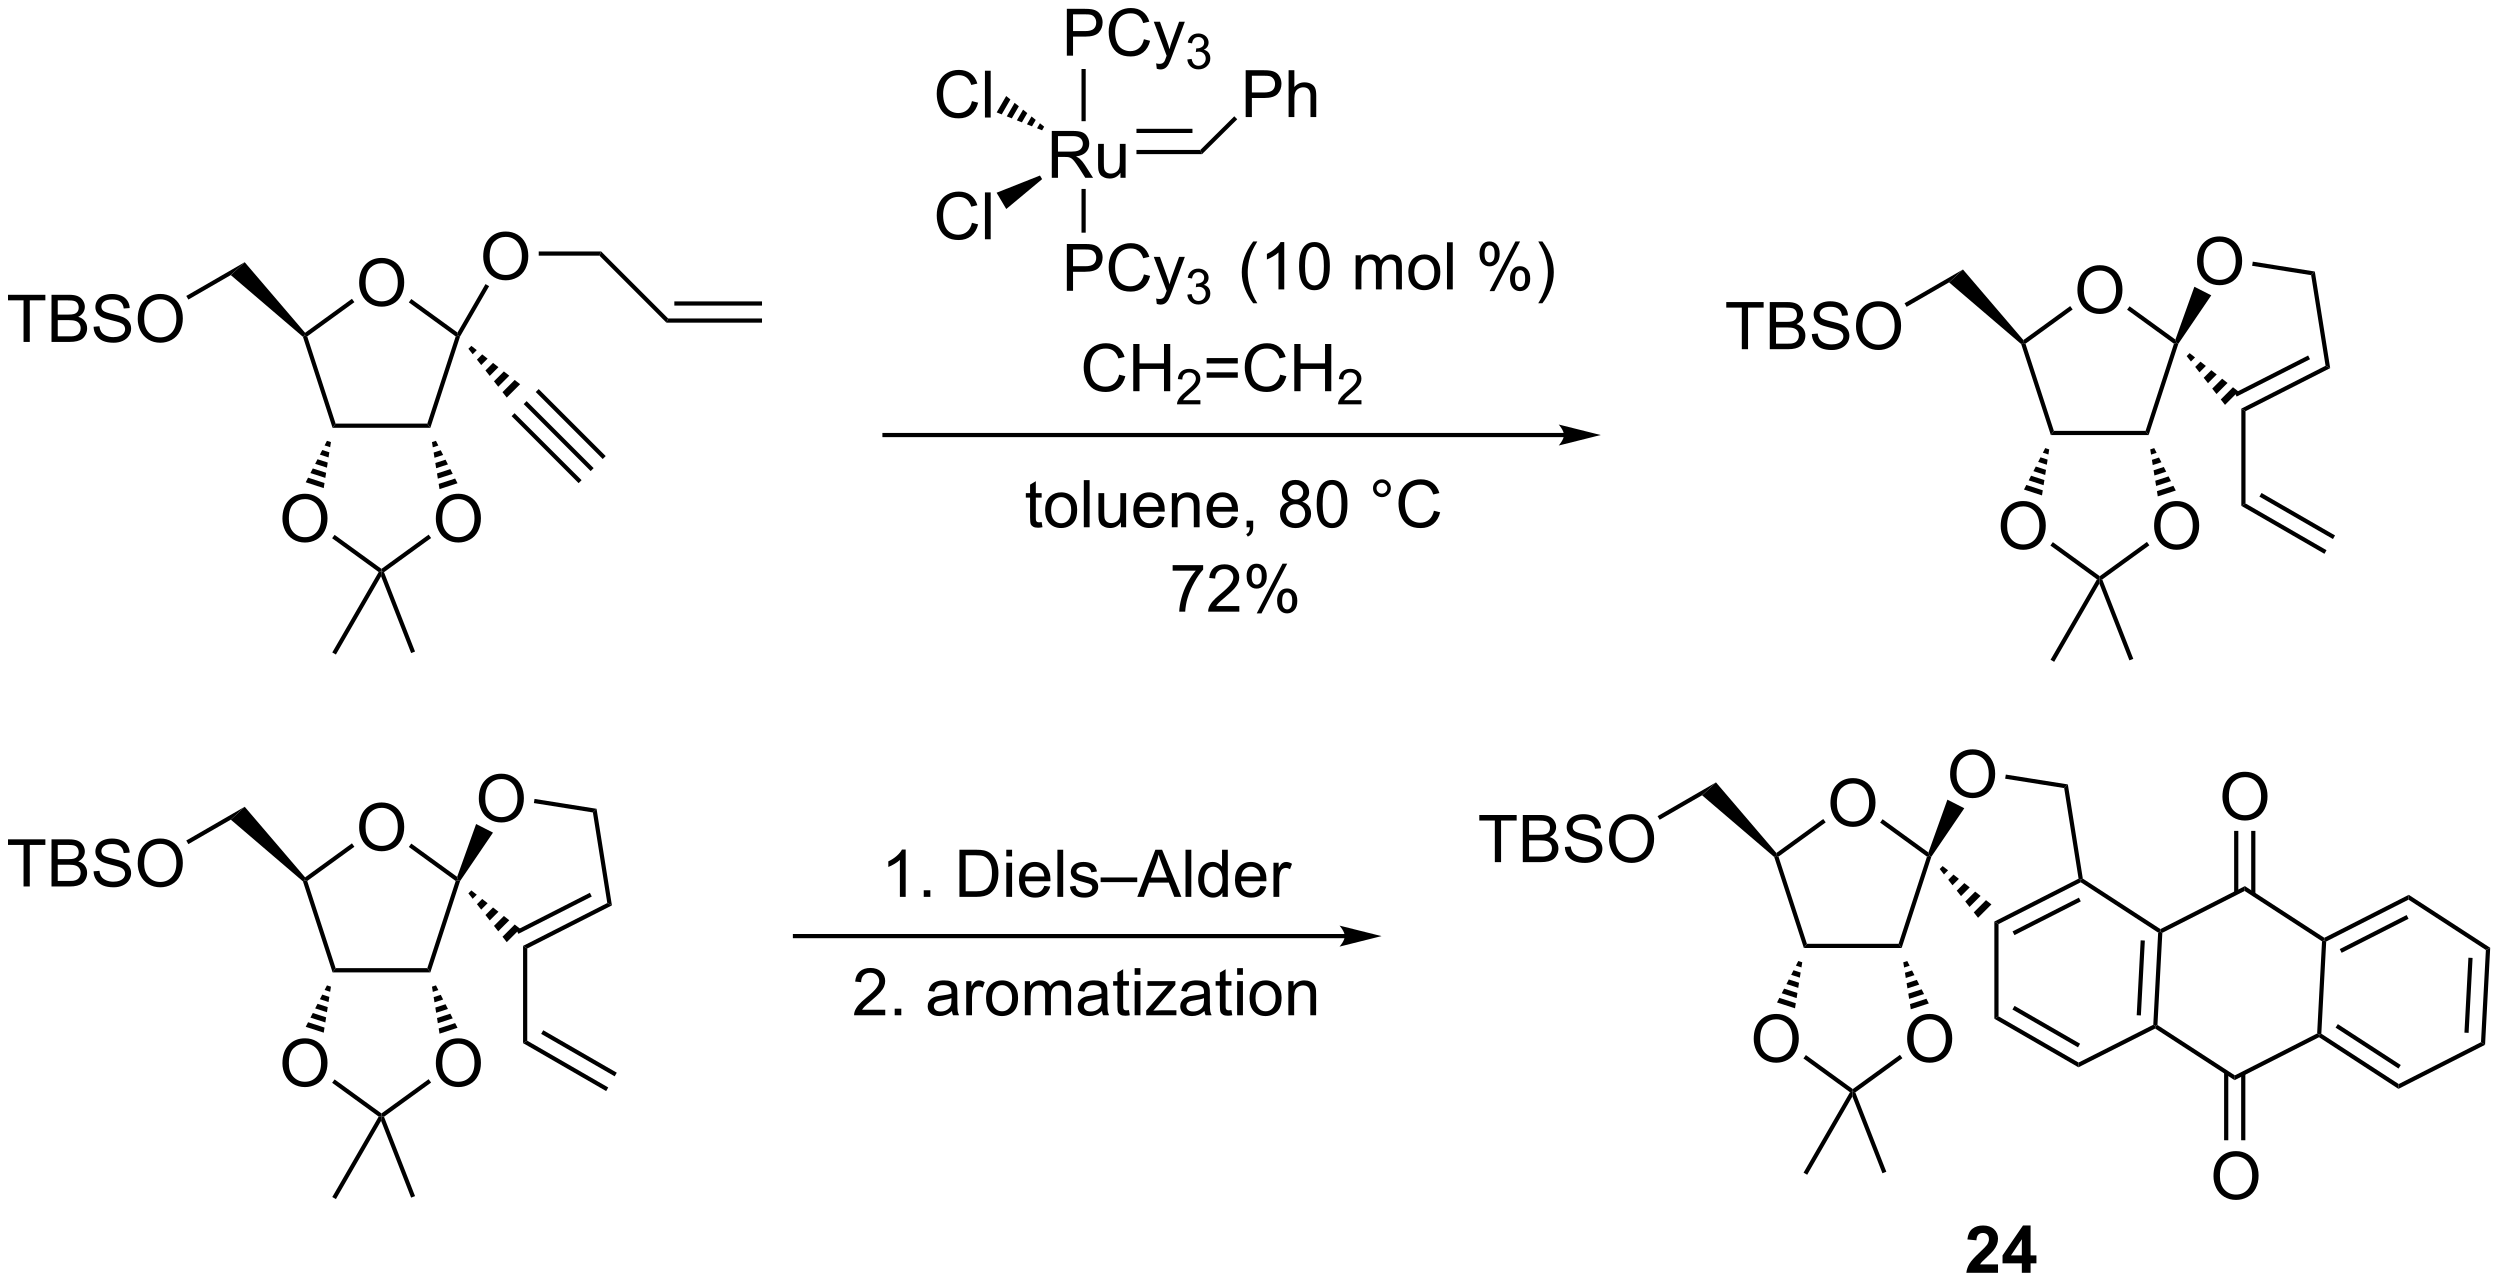 <?xml version="1.0" encoding="UTF-8"?>
<!DOCTYPE svg PUBLIC '-//W3C//DTD SVG 1.0//EN'
          'http://www.w3.org/TR/2001/REC-SVG-20010904/DTD/svg10.dtd'>
<svg stroke-dasharray="none" shape-rendering="auto" xmlns="http://www.w3.org/2000/svg" font-family="'Dialog'" text-rendering="auto" width="833" fill-opacity="1" color-interpolation="auto" color-rendering="auto" preserveAspectRatio="xMidYMid meet" font-size="12px" viewBox="0 0 833 427" fill="black" xmlns:xlink="http://www.w3.org/1999/xlink" stroke="black" image-rendering="auto" stroke-miterlimit="10" stroke-linecap="square" stroke-linejoin="miter" font-style="normal" stroke-width="1" height="427" stroke-dashoffset="0" font-weight="normal" stroke-opacity="1"
><!--Generated by the Batik Graphics2D SVG Generator--><defs id="genericDefs"
  /><g
  ><defs id="defs1"
    ><clipPath clipPathUnits="userSpaceOnUse" id="clipPath1"
      ><path d="M1.435 1.578 L313.579 1.578 L313.579 161.612 L1.435 161.612 L1.435 1.578 Z"
      /></clipPath
      ><clipPath clipPathUnits="userSpaceOnUse" id="clipPath2"
      ><path d="M-0.193 33.002 L-0.193 188.586 L303.272 188.586 L303.272 33.002 Z"
      /></clipPath
    ></defs
    ><g transform="scale(2.667,2.667) translate(-1.435,-1.578) matrix(1.029,0,0,1.029,1.633,-32.368)"
    ><path d="M268.554 175.789 Q268.554 174.362 269.32 173.558 Q270.085 172.75 271.296 172.75 Q272.088 172.75 272.723 173.131 Q273.361 173.508 273.695 174.185 Q274.03 174.862 274.03 175.722 Q274.03 176.594 273.679 177.281 Q273.327 177.969 272.681 178.323 Q272.038 178.677 271.291 178.677 Q270.483 178.677 269.846 178.287 Q269.21 177.893 268.882 177.219 Q268.554 176.542 268.554 175.789 ZM269.335 175.8 Q269.335 176.836 269.89 177.433 Q270.447 178.026 271.288 178.026 Q272.142 178.026 272.695 177.425 Q273.249 176.823 273.249 175.719 Q273.249 175.018 273.012 174.498 Q272.775 173.977 272.32 173.69 Q271.866 173.401 271.299 173.401 Q270.494 173.401 269.913 173.956 Q269.335 174.508 269.335 175.8 Z" stroke="none" clip-path="url(#clipPath2)"
    /></g
    ><g transform="matrix(2.743,0,0,2.743,0.528,-90.523)"
    ><path d="M269.773 129.788 Q269.773 128.361 270.538 127.556 Q271.304 126.749 272.515 126.749 Q273.307 126.749 273.942 127.129 Q274.58 127.507 274.913 128.184 Q275.25 128.861 275.25 129.72 Q275.25 130.593 274.898 131.28 Q274.546 131.968 273.901 132.322 Q273.257 132.676 272.51 132.676 Q271.703 132.676 271.065 132.285 Q270.429 131.892 270.101 131.218 Q269.773 130.541 269.773 129.788 ZM270.554 129.798 Q270.554 130.835 271.109 131.431 Q271.666 132.025 272.507 132.025 Q273.361 132.025 273.913 131.423 Q274.468 130.822 274.468 129.718 Q274.468 129.017 274.231 128.496 Q273.994 127.975 273.538 127.689 Q273.085 127.4 272.518 127.4 Q271.713 127.4 271.132 127.954 Q270.554 128.507 270.554 129.798 Z" stroke="none" clip-path="url(#clipPath2)"
    /></g
    ><g transform="matrix(2.743,0,0,2.743,0.528,-90.523)"
    ><path d="M236.69 127.064 Q236.69 125.637 237.456 124.832 Q238.222 124.025 239.433 124.025 Q240.224 124.025 240.86 124.405 Q241.498 124.782 241.831 125.46 Q242.167 126.137 242.167 126.996 Q242.167 127.868 241.815 128.556 Q241.464 129.243 240.818 129.598 Q240.175 129.952 239.428 129.952 Q238.62 129.952 237.982 129.561 Q237.347 129.168 237.019 128.493 Q236.69 127.816 236.69 127.064 ZM237.472 127.074 Q237.472 128.111 238.026 128.707 Q238.584 129.301 239.425 129.301 Q240.279 129.301 240.831 128.699 Q241.386 128.098 241.386 126.993 Q241.386 126.293 241.149 125.772 Q240.912 125.251 240.456 124.965 Q240.003 124.676 239.435 124.676 Q238.631 124.676 238.05 125.23 Q237.472 125.782 237.472 127.074 Z" stroke="none" clip-path="url(#clipPath2)"
    /></g
    ><g transform="matrix(2.743,0,0,2.743,0.528,-90.523)"
    ><path d="M181.39 137.727 L181.39 132.675 L179.502 132.675 L179.502 132 L184.041 132 L184.041 132.675 L182.147 132.675 L182.147 137.727 L181.39 137.727 ZM184.787 137.727 L184.787 132 L186.935 132 Q187.591 132 187.987 132.175 Q188.386 132.346 188.61 132.708 Q188.834 133.07 188.834 133.464 Q188.834 133.831 188.633 134.156 Q188.435 134.479 188.034 134.68 Q188.552 134.831 188.831 135.198 Q189.112 135.565 189.112 136.065 Q189.112 136.469 188.94 136.815 Q188.771 137.159 188.521 137.346 Q188.271 137.534 187.893 137.63 Q187.518 137.727 186.972 137.727 L184.787 137.727 ZM185.545 134.406 L186.784 134.406 Q187.287 134.406 187.506 134.339 Q187.795 134.253 187.94 134.055 Q188.089 133.854 188.089 133.555 Q188.089 133.268 187.951 133.052 Q187.815 132.836 187.56 132.755 Q187.308 132.675 186.69 132.675 L185.545 132.675 L185.545 134.406 ZM185.545 137.05 L186.972 137.05 Q187.339 137.05 187.487 137.024 Q187.748 136.977 187.922 136.867 Q188.099 136.758 188.211 136.55 Q188.326 136.339 188.326 136.065 Q188.326 135.745 188.162 135.511 Q187.998 135.274 187.706 135.177 Q187.417 135.081 186.87 135.081 L185.545 135.081 L185.545 137.05 ZM189.896 135.886 L190.612 135.823 Q190.662 136.253 190.847 136.529 Q191.034 136.805 191.425 136.974 Q191.815 137.143 192.302 137.143 Q192.737 137.143 193.068 137.016 Q193.401 136.886 193.563 136.662 Q193.724 136.438 193.724 136.172 Q193.724 135.901 193.568 135.701 Q193.412 135.5 193.052 135.362 Q192.823 135.274 192.034 135.083 Q191.245 134.893 190.927 134.727 Q190.518 134.511 190.315 134.193 Q190.115 133.875 190.115 133.479 Q190.115 133.047 190.36 132.669 Q190.607 132.292 191.078 132.096 Q191.552 131.901 192.131 131.901 Q192.768 131.901 193.253 132.107 Q193.74 132.313 194 132.711 Q194.263 133.109 194.284 133.612 L193.558 133.667 Q193.498 133.125 193.159 132.849 Q192.823 132.57 192.162 132.57 Q191.474 132.57 191.159 132.823 Q190.847 133.073 190.847 133.43 Q190.847 133.737 191.068 133.938 Q191.287 134.136 192.211 134.346 Q193.136 134.555 193.48 134.711 Q193.98 134.94 194.216 135.294 Q194.456 135.649 194.456 136.109 Q194.456 136.565 194.193 136.971 Q193.933 137.375 193.44 137.602 Q192.951 137.826 192.339 137.826 Q191.56 137.826 191.034 137.599 Q190.511 137.37 190.211 136.917 Q189.912 136.461 189.896 135.886 ZM195.261 134.938 Q195.261 133.511 196.026 132.706 Q196.792 131.899 198.003 131.899 Q198.795 131.899 199.43 132.279 Q200.068 132.656 200.401 133.333 Q200.737 134.011 200.737 134.87 Q200.737 135.742 200.386 136.43 Q200.034 137.117 199.388 137.471 Q198.745 137.826 197.998 137.826 Q197.19 137.826 196.552 137.435 Q195.917 137.042 195.589 136.367 Q195.261 135.69 195.261 134.938 ZM196.042 134.948 Q196.042 135.984 196.597 136.581 Q197.154 137.175 197.995 137.175 Q198.849 137.175 199.401 136.573 Q199.956 135.971 199.956 134.867 Q199.956 134.167 199.719 133.646 Q199.482 133.125 199.026 132.839 Q198.573 132.55 198.006 132.55 Q197.201 132.55 196.62 133.104 Q196.042 133.656 196.042 134.948 Z" stroke="none" clip-path="url(#clipPath2)"
    /></g
    ><g transform="matrix(2.743,0,0,2.743,0.528,-90.523)"
    ><path d="M212.837 159.207 Q212.837 157.78 213.602 156.975 Q214.368 156.168 215.579 156.168 Q216.371 156.168 217.006 156.548 Q217.644 156.925 217.977 157.603 Q218.313 158.28 218.313 159.139 Q218.313 160.011 217.962 160.699 Q217.61 161.386 216.964 161.741 Q216.321 162.095 215.574 162.095 Q214.767 162.095 214.129 161.704 Q213.493 161.311 213.165 160.636 Q212.837 159.959 212.837 159.207 ZM213.618 159.217 Q213.618 160.254 214.173 160.85 Q214.73 161.444 215.571 161.444 Q216.425 161.444 216.977 160.842 Q217.532 160.241 217.532 159.136 Q217.532 158.436 217.295 157.915 Q217.058 157.394 216.602 157.108 Q216.149 156.819 215.582 156.819 Q214.777 156.819 214.196 157.373 Q213.618 157.925 213.618 159.217 Z" stroke="none" clip-path="url(#clipPath2)"
    /></g
    ><g transform="matrix(2.743,0,0,2.743,0.528,-90.523)"
    ><path d="M231.472 159.207 Q231.472 157.78 232.238 156.975 Q233.004 156.168 234.214 156.168 Q235.006 156.168 235.642 156.548 Q236.28 156.925 236.613 157.603 Q236.949 158.28 236.949 159.139 Q236.949 160.011 236.597 160.699 Q236.246 161.386 235.6 161.741 Q234.957 162.095 234.209 162.095 Q233.402 162.095 232.764 161.704 Q232.129 161.311 231.8 160.636 Q231.472 159.959 231.472 159.207 ZM232.254 159.217 Q232.254 160.254 232.808 160.85 Q233.366 161.444 234.207 161.444 Q235.061 161.444 235.613 160.842 Q236.168 160.241 236.168 159.136 Q236.168 158.436 235.931 157.915 Q235.694 157.394 235.238 157.108 Q234.785 156.819 234.217 156.819 Q233.412 156.819 232.832 157.373 Q232.254 157.925 232.254 159.217 Z" stroke="none" clip-path="url(#clipPath2)"
    /></g
    ><g transform="matrix(2.743,0,0,2.743,0.528,-90.523)"
    ><path d="M222.155 130.559 Q222.155 129.132 222.92 128.328 Q223.686 127.52 224.897 127.52 Q225.688 127.52 226.324 127.901 Q226.962 128.278 227.295 128.955 Q227.631 129.632 227.631 130.492 Q227.631 131.364 227.28 132.052 Q226.928 132.739 226.282 133.093 Q225.639 133.447 224.892 133.447 Q224.084 133.447 223.446 133.057 Q222.811 132.664 222.483 131.989 Q222.155 131.312 222.155 130.559 ZM222.936 130.57 Q222.936 131.606 223.49 132.203 Q224.048 132.796 224.889 132.796 Q225.743 132.796 226.295 132.195 Q226.85 131.593 226.85 130.489 Q226.85 129.789 226.613 129.268 Q226.376 128.747 225.92 128.46 Q225.467 128.171 224.899 128.171 Q224.095 128.171 223.514 128.726 Q222.936 129.278 222.936 130.57 Z" stroke="none" clip-path="url(#clipPath2)"
    /></g
    ><g transform="matrix(2.743,0,0,2.743,0.528,-90.523)"
    ><path d="M269.975 163.246 L269.975 171.512 L270.485 171.512 L270.485 163.246 ZM272.046 163.393 L272.046 171.512 L272.557 171.512 L272.557 163.393 Z" stroke="none" clip-path="url(#clipPath2)"
    /></g
    ><g transform="matrix(2.743,0,0,2.743,0.528,-90.523)"
    ><path d="M273.776 141.609 L273.776 133.932 L273.266 133.932 L273.266 141.609 ZM271.704 141.462 L271.704 133.932 L271.194 133.932 L271.194 141.462 Z" stroke="none" clip-path="url(#clipPath2)"
    /></g
    ><g transform="matrix(2.743,0,0,2.743,0.528,-90.523)"
    ><path d="M282.379 147.371 L282.132 147.21 L282.148 146.916 L292.406 141.698 L292.375 142.286 ZM284.253 148.742 L292.379 144.608 L292.148 144.153 L284.022 148.287 Z" stroke="none" clip-path="url(#clipPath2)"
    /></g
    ><g transform="matrix(2.743,0,0,2.743,0.528,-90.523)"
    ><path d="M292.375 142.286 L292.406 141.698 L302.3 148.132 L301.775 148.399 Z" stroke="none" clip-path="url(#clipPath2)"
    /></g
    ><g transform="matrix(2.743,0,0,2.743,0.528,-90.523)"
    ><path d="M301.775 148.399 L302.3 148.132 L301.675 159.919 L301.181 159.598 ZM299.651 149.337 L299.168 158.441 L299.678 158.468 L300.16 149.364 Z" stroke="none" clip-path="url(#clipPath2)"
    /></g
    ><g transform="matrix(2.743,0,0,2.743,0.528,-90.523)"
    ><path d="M301.181 159.598 L301.675 159.919 L291.154 165.271 L291.186 164.682 Z" stroke="none" clip-path="url(#clipPath2)"
    /></g
    ><g transform="matrix(2.743,0,0,2.743,0.528,-90.523)"
    ><path d="M291.186 164.682 L291.154 165.271 L281.507 158.996 L281.523 158.702 L281.786 158.568 ZM291.436 162.374 L283.794 157.404 L283.516 157.831 L291.158 162.802 Z" stroke="none" clip-path="url(#clipPath2)"
    /></g
    ><g transform="matrix(2.743,0,0,2.743,0.528,-90.523)"
    ><path d="M261.602 157.94 L261.618 157.646 L261.88 157.513 L271.281 163.626 L271.25 164.214 Z" stroke="none" clip-path="url(#clipPath2)"
    /></g
    ><g transform="matrix(2.743,0,0,2.743,0.528,-90.523)"
    ><path d="M271.25 164.214 L271.281 163.626 L281.276 158.541 L281.523 158.702 L281.507 158.996 Z" stroke="none" clip-path="url(#clipPath2)"
    /></g
    ><g transform="matrix(2.743,0,0,2.743,0.528,-90.523)"
    ><path d="M281.786 158.568 L281.523 158.702 L281.276 158.541 L281.87 147.344 L282.132 147.21 L282.379 147.371 Z" stroke="none" clip-path="url(#clipPath2)"
    /></g
    ><g transform="matrix(2.743,0,0,2.743,0.528,-90.523)"
    ><path d="M282.148 146.916 L282.132 147.21 L281.87 147.344 L272.469 141.229 L272.5 140.641 Z" stroke="none" clip-path="url(#clipPath2)"
    /></g
    ><g transform="matrix(2.743,0,0,2.743,0.528,-90.523)"
    ><path d="M272.5 140.641 L272.469 141.229 L262.474 146.314 L262.227 146.154 L262.242 145.859 Z" stroke="none" clip-path="url(#clipPath2)"
    /></g
    ><g transform="matrix(2.743,0,0,2.743,0.528,-90.523)"
    ><path d="M252.564 140.174 L252.579 139.88 L252.814 139.728 L262.242 145.859 L262.227 146.154 L261.964 146.287 Z" stroke="none" clip-path="url(#clipPath2)"
    /></g
    ><g transform="matrix(2.743,0,0,2.743,0.528,-90.523)"
    ><path d="M261.964 146.287 L262.227 146.154 L262.474 146.314 L261.88 157.513 L261.618 157.646 L261.371 157.485 ZM259.84 147.225 L259.358 156.325 L259.867 156.352 L260.349 147.252 Z" stroke="none" clip-path="url(#clipPath2)"
    /></g
    ><g transform="matrix(2.743,0,0,2.743,0.528,-90.523)"
    ><path d="M261.371 157.485 L261.618 157.646 L261.602 157.94 L252.28 162.65 L252.297 162.07 Z" stroke="none" clip-path="url(#clipPath2)"
    /></g
    ><g transform="matrix(2.743,0,0,2.743,0.528,-90.523)"
    ><path d="M242.576 145.255 L242.066 144.942 L252.298 139.737 L252.579 139.88 L252.564 140.174 ZM244.509 146.596 L252.568 142.496 L252.337 142.041 L244.277 146.141 Z" stroke="none" clip-path="url(#clipPath2)"
    /></g
    ><g transform="matrix(2.743,0,0,2.743,0.528,-90.523)"
    ><path d="M242.067 156.754 L242.577 156.459 L252.297 162.07 L252.28 162.65 ZM244.266 155.631 L252.226 160.227 L252.482 159.785 L244.521 155.19 Z" stroke="none" clip-path="url(#clipPath2)"
    /></g
    ><g transform="matrix(2.743,0,0,2.743,0.528,-90.523)"
    ><path d="M242.066 144.942 L242.576 145.255 L242.577 156.459 L242.067 156.754 Z" stroke="none" clip-path="url(#clipPath2)"
    /></g
    ><g transform="matrix(2.743,0,0,2.743,0.528,-90.523)"
    ><path d="M235.788 138.203 L236.446 138.72 L235.944 139.222 L235.427 138.564 ZM237.104 139.238 L237.762 139.756 L236.979 140.539 L236.462 139.88 ZM238.421 140.273 L239.079 140.791 L238.014 141.855 L237.497 141.197 ZM239.737 141.308 L240.396 141.826 L239.049 143.172 L238.532 142.514 ZM241.054 142.344 L241.712 142.861 L240.084 144.489 L239.567 143.83 Z" stroke="none" clip-path="url(#clipPath2)"
    /></g
    ><g transform="matrix(2.743,0,0,2.743,0.528,-90.523)"
    ><path d="M252.814 139.728 L252.579 139.88 L252.298 139.737 L250.549 128.733 L250.995 128.287 Z" stroke="none" clip-path="url(#clipPath2)"
    /></g
    ><g transform="matrix(2.743,0,0,2.743,0.528,-90.523)"
    ><path d="M250.995 128.287 L250.549 128.733 L243.38 127.593 L243.46 127.09 Z" stroke="none" clip-path="url(#clipPath2)"
    /></g
    ><g transform="matrix(2.743,0,0,2.743,0.528,-90.523)"
    ><path d="M234.418 137.066 L234.184 136.96 L234.061 136.555 L236.364 130.138 L238.415 131.182 Z" stroke="none" clip-path="url(#clipPath2)"
    /></g
    ><g transform="matrix(2.743,0,0,2.743,0.528,-90.523)"
    ><path d="M224.822 166.194 L224.867 165.607 L225.176 165.698 L228.946 175.337 L228.471 175.522 Z" stroke="none" clip-path="url(#clipPath2)"
    /></g
    ><g transform="matrix(2.743,0,0,2.743,0.528,-90.523)"
    ><path d="M224.531 165.679 L224.867 165.607 L224.822 166.194 L219.333 175.702 L218.891 175.447 Z" stroke="none" clip-path="url(#clipPath2)"
    /></g
    ><g transform="matrix(2.743,0,0,2.743,0.528,-90.523)"
    ><path d="M208.253 128.041 L206.563 129.606 L201.412 132.58 L201.157 132.138 Z" stroke="none" clip-path="url(#clipPath2)"
    /></g
    ><g transform="matrix(2.743,0,0,2.743,0.528,-90.523)"
    ><path d="M215.589 136.616 L215.549 136.96 L215.328 137.106 L206.563 129.606 L208.253 128.041 Z" stroke="none" clip-path="url(#clipPath2)"
    /></g
    ><g transform="matrix(2.743,0,0,2.743,0.528,-90.523)"
    ><path d="M231.487 149.738 L231.778 150.31 L231.104 150.53 L231.002 149.896 ZM232.069 150.883 L232.36 151.456 L231.307 151.798 L231.206 151.164 ZM232.651 152.028 L232.943 152.601 L231.511 153.067 L231.409 152.433 ZM233.234 153.174 L233.525 153.746 L231.715 154.336 L231.613 153.701 ZM233.816 154.319 L234.107 154.892 L231.918 155.604 L231.817 154.97 Z" stroke="none" clip-path="url(#clipPath2)"
    /></g
    ><g transform="matrix(2.743,0,0,2.743,0.528,-90.523)"
    ><path d="M230.597 161.134 L230.897 161.547 L225.176 165.698 L224.867 165.607 L224.867 165.292 Z" stroke="none" clip-path="url(#clipPath2)"
    /></g
    ><g transform="matrix(2.743,0,0,2.743,0.528,-90.523)"
    ><path d="M224.867 165.292 L224.867 165.607 L224.531 165.679 L218.874 161.574 L219.174 161.161 Z" stroke="none" clip-path="url(#clipPath2)"
    /></g
    ><g transform="matrix(2.743,0,0,2.743,0.528,-90.523)"
    ><path d="M218.732 149.896 L218.635 150.517 L217.96 150.297 L218.247 149.738 ZM218.537 151.138 L218.439 151.759 L217.386 151.416 L217.673 150.857 ZM218.342 152.38 L218.244 153.001 L216.812 152.535 L217.099 151.976 ZM218.146 153.622 L218.049 154.244 L216.239 153.654 L216.526 153.095 ZM217.951 154.865 L217.853 155.486 L215.665 154.773 L215.952 154.213 Z" stroke="none" clip-path="url(#clipPath2)"
    /></g
    ><g transform="matrix(2.743,0,0,2.743,0.528,-90.523)"
    ><path d="M218.928 148.158 L219.298 147.648 L230.436 147.648 L230.806 148.158 Z" stroke="none" clip-path="url(#clipPath2)"
    /></g
    ><g transform="matrix(2.743,0,0,2.743,0.528,-90.523)"
    ><path d="M230.806 148.158 L230.436 147.648 L233.884 137.058 L234.184 136.96 L234.418 137.066 Z" stroke="none" clip-path="url(#clipPath2)"
    /></g
    ><g transform="matrix(2.743,0,0,2.743,0.528,-90.523)"
    ><path d="M234.061 136.555 L234.184 136.96 L233.884 137.058 L228.192 132.927 L228.491 132.514 Z" stroke="none" clip-path="url(#clipPath2)"
    /></g
    ><g transform="matrix(2.743,0,0,2.743,0.528,-90.523)"
    ><path d="M221.279 132.486 L221.579 132.899 L215.849 137.058 L215.549 136.96 L215.589 136.616 Z" stroke="none" clip-path="url(#clipPath2)"
    /></g
    ><g transform="matrix(2.743,0,0,2.743,0.528,-90.523)"
    ><path d="M215.328 137.106 L215.549 136.96 L215.849 137.058 L219.298 147.648 L218.928 148.158 Z" stroke="none" clip-path="url(#clipPath2)"
    /></g
    ><g transform="matrix(2.743,0,0,2.743,0.528,-90.523)"
    ><path d="M242.511 186.593 L242.511 187.614 L238.664 187.614 Q238.727 187.036 239.039 186.517 Q239.352 185.999 240.274 185.145 Q241.016 184.452 241.183 184.207 Q241.409 183.866 241.409 183.536 Q241.409 183.168 241.211 182.97 Q241.016 182.773 240.667 182.773 Q240.323 182.773 240.12 182.981 Q239.917 183.187 239.886 183.668 L238.792 183.559 Q238.891 182.653 239.406 182.26 Q239.922 181.864 240.696 181.864 Q241.542 181.864 242.026 182.322 Q242.511 182.778 242.511 183.457 Q242.511 183.843 242.373 184.194 Q242.235 184.543 241.933 184.926 Q241.735 185.179 241.214 185.655 Q240.696 186.132 240.555 186.288 Q240.417 186.444 240.331 186.593 L242.511 186.593 ZM245.405 187.614 L245.405 186.46 L243.061 186.46 L243.061 185.499 L245.546 181.864 L246.468 181.864 L246.468 185.496 L247.179 185.496 L247.179 186.46 L246.468 186.46 L246.468 187.614 L245.405 187.614 ZM245.405 185.496 L245.405 183.538 L244.09 185.496 L245.405 185.496 Z" stroke="none" clip-path="url(#clipPath2)"
    /></g
    ><g transform="matrix(2.743,0,0,2.743,0.528,-90.523)"
    ><path d="M266.69 64.759 Q266.69 63.332 267.456 62.527 Q268.222 61.72 269.433 61.72 Q270.224 61.72 270.86 62.1 Q271.498 62.478 271.831 63.155 Q272.167 63.832 272.167 64.691 Q272.167 65.564 271.815 66.251 Q271.464 66.939 270.818 67.293 Q270.175 67.647 269.428 67.647 Q268.62 67.647 267.982 67.256 Q267.347 66.863 267.019 66.189 Q266.69 65.512 266.69 64.759 ZM267.472 64.769 Q267.472 65.806 268.026 66.402 Q268.584 66.996 269.425 66.996 Q270.279 66.996 270.831 66.394 Q271.386 65.793 271.386 64.689 Q271.386 63.988 271.149 63.467 Q270.912 62.947 270.456 62.66 Q270.003 62.371 269.435 62.371 Q268.631 62.371 268.05 62.926 Q267.472 63.478 267.472 64.769 Z" stroke="none" clip-path="url(#clipPath2)"
    /></g
    ><g transform="matrix(2.743,0,0,2.743,0.528,-90.523)"
    ><path d="M211.39 75.422 L211.39 70.37 L209.502 70.37 L209.502 69.695 L214.041 69.695 L214.041 70.37 L212.147 70.37 L212.147 75.422 L211.39 75.422 ZM214.787 75.422 L214.787 69.695 L216.935 69.695 Q217.591 69.695 217.987 69.87 Q218.386 70.042 218.61 70.404 Q218.834 70.766 218.834 71.159 Q218.834 71.526 218.633 71.852 Q218.435 72.175 218.034 72.375 Q218.552 72.526 218.831 72.893 Q219.112 73.26 219.112 73.76 Q219.112 74.164 218.94 74.51 Q218.771 74.854 218.521 75.042 Q218.271 75.229 217.893 75.326 Q217.518 75.422 216.972 75.422 L214.787 75.422 ZM215.545 72.102 L216.784 72.102 Q217.287 72.102 217.506 72.034 Q217.795 71.948 217.94 71.75 Q218.089 71.55 218.089 71.25 Q218.089 70.964 217.951 70.748 Q217.815 70.531 217.56 70.451 Q217.308 70.37 216.69 70.37 L215.545 70.37 L215.545 72.102 ZM215.545 74.745 L216.972 74.745 Q217.339 74.745 217.487 74.719 Q217.748 74.672 217.922 74.563 Q218.099 74.453 218.211 74.245 Q218.326 74.034 218.326 73.76 Q218.326 73.44 218.162 73.206 Q217.998 72.969 217.706 72.873 Q217.417 72.776 216.87 72.776 L215.545 72.776 L215.545 74.745 ZM219.896 73.581 L220.612 73.518 Q220.662 73.948 220.847 74.224 Q221.034 74.5 221.425 74.669 Q221.815 74.839 222.302 74.839 Q222.737 74.839 223.068 74.711 Q223.401 74.581 223.563 74.357 Q223.724 74.133 223.724 73.867 Q223.724 73.597 223.568 73.396 Q223.412 73.195 223.052 73.057 Q222.823 72.969 222.034 72.779 Q221.245 72.589 220.927 72.422 Q220.518 72.206 220.315 71.888 Q220.115 71.57 220.115 71.175 Q220.115 70.742 220.36 70.365 Q220.607 69.987 221.078 69.792 Q221.552 69.597 222.131 69.597 Q222.768 69.597 223.253 69.802 Q223.74 70.008 224 70.406 Q224.263 70.805 224.284 71.307 L223.558 71.362 Q223.498 70.82 223.159 70.544 Q222.823 70.266 222.162 70.266 Q221.474 70.266 221.159 70.518 Q220.847 70.768 220.847 71.125 Q220.847 71.432 221.068 71.633 Q221.287 71.831 222.211 72.042 Q223.136 72.25 223.48 72.406 Q223.98 72.635 224.216 72.99 Q224.456 73.344 224.456 73.805 Q224.456 74.26 224.193 74.667 Q223.933 75.07 223.44 75.297 Q222.951 75.521 222.339 75.521 Q221.56 75.521 221.034 75.294 Q220.511 75.065 220.211 74.612 Q219.912 74.156 219.896 73.581 ZM225.261 72.633 Q225.261 71.206 226.026 70.401 Q226.792 69.594 228.003 69.594 Q228.795 69.594 229.43 69.974 Q230.068 70.352 230.401 71.029 Q230.737 71.706 230.737 72.565 Q230.737 73.438 230.386 74.125 Q230.034 74.813 229.388 75.167 Q228.745 75.521 227.998 75.521 Q227.19 75.521 226.552 75.13 Q225.917 74.737 225.589 74.063 Q225.261 73.385 225.261 72.633 ZM226.042 72.643 Q226.042 73.68 226.597 74.276 Q227.154 74.87 227.995 74.87 Q228.849 74.87 229.401 74.268 Q229.956 73.667 229.956 72.563 Q229.956 71.862 229.719 71.341 Q229.482 70.82 229.026 70.534 Q228.573 70.245 228.006 70.245 Q227.201 70.245 226.62 70.8 Q226.042 71.352 226.042 72.643 Z" stroke="none" clip-path="url(#clipPath2)"
    /></g
    ><g transform="matrix(2.743,0,0,2.743,0.528,-90.523)"
    ><path d="M242.838 96.902 Q242.838 95.475 243.603 94.67 Q244.369 93.863 245.58 93.863 Q246.372 93.863 247.007 94.243 Q247.645 94.621 247.978 95.298 Q248.314 95.975 248.314 96.834 Q248.314 97.707 247.963 98.394 Q247.611 99.082 246.965 99.436 Q246.322 99.79 245.575 99.79 Q244.768 99.79 244.13 99.399 Q243.494 99.006 243.166 98.332 Q242.838 97.654 242.838 96.902 ZM243.619 96.912 Q243.619 97.949 244.174 98.545 Q244.731 99.139 245.572 99.139 Q246.426 99.139 246.978 98.537 Q247.533 97.936 247.533 96.832 Q247.533 96.131 247.296 95.61 Q247.059 95.089 246.603 94.803 Q246.15 94.514 245.583 94.514 Q244.778 94.514 244.197 95.069 Q243.619 95.621 243.619 96.912 Z" stroke="none" clip-path="url(#clipPath2)"
    /></g
    ><g transform="matrix(2.743,0,0,2.743,0.528,-90.523)"
    ><path d="M261.472 96.902 Q261.472 95.475 262.238 94.67 Q263.004 93.863 264.214 93.863 Q265.006 93.863 265.642 94.243 Q266.28 94.621 266.613 95.298 Q266.949 95.975 266.949 96.834 Q266.949 97.707 266.597 98.394 Q266.246 99.082 265.6 99.436 Q264.957 99.79 264.209 99.79 Q263.402 99.79 262.764 99.399 Q262.129 99.006 261.8 98.332 Q261.472 97.654 261.472 96.902 ZM262.254 96.912 Q262.254 97.949 262.808 98.545 Q263.365 99.139 264.207 99.139 Q265.061 99.139 265.613 98.537 Q266.168 97.936 266.168 96.832 Q266.168 96.131 265.931 95.61 Q265.694 95.089 265.238 94.803 Q264.785 94.514 264.217 94.514 Q263.412 94.514 262.832 95.069 Q262.254 95.621 262.254 96.912 Z" stroke="none" clip-path="url(#clipPath2)"
    /></g
    ><g transform="matrix(2.743,0,0,2.743,0.528,-90.523)"
    ><path d="M252.155 68.255 Q252.155 66.828 252.92 66.023 Q253.686 65.216 254.897 65.216 Q255.688 65.216 256.324 65.596 Q256.962 65.974 257.295 66.651 Q257.631 67.328 257.631 68.187 Q257.631 69.059 257.279 69.747 Q256.928 70.434 256.282 70.789 Q255.639 71.143 254.892 71.143 Q254.084 71.143 253.446 70.752 Q252.811 70.359 252.483 69.684 Q252.155 69.007 252.155 68.255 ZM252.936 68.265 Q252.936 69.302 253.49 69.898 Q254.048 70.492 254.889 70.492 Q255.743 70.492 256.295 69.89 Q256.85 69.289 256.85 68.184 Q256.85 67.484 256.613 66.963 Q256.376 66.442 255.92 66.156 Q255.467 65.867 254.899 65.867 Q254.095 65.867 253.514 66.421 Q252.936 66.974 252.936 68.265 Z" stroke="none" clip-path="url(#clipPath2)"
    /></g
    ><g transform="matrix(2.743,0,0,2.743,0.528,-90.523)"
    ><path d="M272.067 94.449 L272.577 94.154 L282.416 99.835 L282.161 100.276 ZM274.266 93.327 L283.197 98.482 L283.452 98.041 L274.521 92.885 Z" stroke="none" clip-path="url(#clipPath2)"
    /></g
    ><g transform="matrix(2.743,0,0,2.743,0.528,-90.523)"
    ><path d="M272.067 82.637 L272.577 82.95 L272.577 94.154 L272.067 94.449 Z" stroke="none" clip-path="url(#clipPath2)"
    /></g
    ><g transform="matrix(2.743,0,0,2.743,0.528,-90.523)"
    ><path d="M265.788 75.898 L266.446 76.416 L265.945 76.917 L265.427 76.259 ZM267.104 76.933 L267.763 77.451 L266.98 78.234 L266.462 77.576 ZM268.421 77.968 L269.08 78.486 L268.015 79.551 L267.497 78.892 ZM269.738 79.004 L270.396 79.521 L269.05 80.867 L268.533 80.209 ZM271.055 80.039 L271.713 80.556 L270.085 82.184 L269.568 81.526 Z" stroke="none" clip-path="url(#clipPath2)"
    /></g
    ><g transform="matrix(2.743,0,0,2.743,0.528,-90.523)"
    ><path d="M272.577 82.95 L272.067 82.637 L282.298 77.432 L282.861 77.718 ZM271.499 81.174 L280.413 76.639 L280.182 76.185 L271.267 80.72 Z" stroke="none" clip-path="url(#clipPath2)"
    /></g
    ><g transform="matrix(2.743,0,0,2.743,0.528,-90.523)"
    ><path d="M282.861 77.718 L282.298 77.432 L280.549 66.428 L280.995 65.983 Z" stroke="none" clip-path="url(#clipPath2)"
    /></g
    ><g transform="matrix(2.743,0,0,2.743,0.528,-90.523)"
    ><path d="M280.995 65.983 L280.549 66.428 L273.38 65.289 L273.46 64.785 Z" stroke="none" clip-path="url(#clipPath2)"
    /></g
    ><g transform="matrix(2.743,0,0,2.743,0.528,-90.523)"
    ><path d="M264.418 74.762 L264.184 74.655 L264.061 74.25 L266.364 67.833 L268.415 68.877 Z" stroke="none" clip-path="url(#clipPath2)"
    /></g
    ><g transform="matrix(2.743,0,0,2.743,0.528,-90.523)"
    ><path d="M254.822 103.89 L254.867 103.302 L255.176 103.393 L258.946 113.032 L258.471 113.218 Z" stroke="none" clip-path="url(#clipPath2)"
    /></g
    ><g transform="matrix(2.743,0,0,2.743,0.528,-90.523)"
    ><path d="M254.531 103.374 L254.867 103.302 L254.822 103.89 L249.334 113.397 L248.892 113.142 Z" stroke="none" clip-path="url(#clipPath2)"
    /></g
    ><g transform="matrix(2.743,0,0,2.743,0.528,-90.523)"
    ><path d="M238.254 65.737 L236.564 67.302 L231.412 70.276 L231.157 69.834 Z" stroke="none" clip-path="url(#clipPath2)"
    /></g
    ><g transform="matrix(2.743,0,0,2.743,0.528,-90.523)"
    ><path d="M245.59 74.311 L245.55 74.655 L245.329 74.801 L236.564 67.302 L238.254 65.737 Z" stroke="none" clip-path="url(#clipPath2)"
    /></g
    ><g transform="matrix(2.743,0,0,2.743,0.528,-90.523)"
    ><path d="M261.487 87.433 L261.778 88.005 L261.104 88.225 L261.002 87.591 ZM262.069 88.578 L262.36 89.151 L261.307 89.494 L261.205 88.859 ZM262.651 89.724 L262.943 90.296 L261.511 90.762 L261.409 90.128 ZM263.234 90.869 L263.525 91.442 L261.715 92.031 L261.613 91.397 ZM263.816 92.014 L264.107 92.587 L261.918 93.3 L261.817 92.665 Z" stroke="none" clip-path="url(#clipPath2)"
    /></g
    ><g transform="matrix(2.743,0,0,2.743,0.528,-90.523)"
    ><path d="M260.597 98.829 L260.897 99.242 L255.176 103.393 L254.867 103.302 L254.867 102.987 Z" stroke="none" clip-path="url(#clipPath2)"
    /></g
    ><g transform="matrix(2.743,0,0,2.743,0.528,-90.523)"
    ><path d="M254.867 102.987 L254.867 103.302 L254.531 103.374 L248.875 99.269 L249.174 98.856 Z" stroke="none" clip-path="url(#clipPath2)"
    /></g
    ><g transform="matrix(2.743,0,0,2.743,0.528,-90.523)"
    ><path d="M248.732 87.591 L248.635 88.212 L247.96 87.992 L248.247 87.433 ZM248.537 88.833 L248.44 89.454 L247.387 89.111 L247.673 88.552 ZM248.342 90.075 L248.244 90.696 L246.813 90.23 L247.1 89.671 ZM248.147 91.317 L248.049 91.939 L246.239 91.349 L246.526 90.79 ZM247.952 92.56 L247.854 93.181 L245.666 92.468 L245.952 91.909 Z" stroke="none" clip-path="url(#clipPath2)"
    /></g
    ><g transform="matrix(2.743,0,0,2.743,0.528,-90.523)"
    ><path d="M248.928 85.853 L249.298 85.343 L260.436 85.343 L260.807 85.853 Z" stroke="none" clip-path="url(#clipPath2)"
    /></g
    ><g transform="matrix(2.743,0,0,2.743,0.528,-90.523)"
    ><path d="M260.807 85.853 L260.436 85.343 L263.884 74.753 L264.184 74.655 L264.418 74.762 Z" stroke="none" clip-path="url(#clipPath2)"
    /></g
    ><g transform="matrix(2.743,0,0,2.743,0.528,-90.523)"
    ><path d="M264.061 74.25 L264.184 74.655 L263.884 74.753 L258.192 70.622 L258.491 70.209 Z" stroke="none" clip-path="url(#clipPath2)"
    /></g
    ><g transform="matrix(2.743,0,0,2.743,0.528,-90.523)"
    ><path d="M251.279 70.182 L251.579 70.595 L245.85 74.753 L245.55 74.655 L245.59 74.311 Z" stroke="none" clip-path="url(#clipPath2)"
    /></g
    ><g transform="matrix(2.743,0,0,2.743,0.528,-90.523)"
    ><path d="M245.329 74.801 L245.55 74.655 L245.85 74.753 L249.298 85.343 L248.928 85.853 Z" stroke="none" clip-path="url(#clipPath2)"
    /></g
    ><g transform="matrix(2.743,0,0,2.743,0.528,-90.523)"
    ><path d="M57.969 130.023 Q57.969 128.596 58.734 127.792 Q59.5 126.984 60.711 126.984 Q61.502 126.984 62.138 127.365 Q62.776 127.742 63.109 128.419 Q63.445 129.096 63.445 129.956 Q63.445 130.828 63.094 131.516 Q62.742 132.203 62.096 132.557 Q61.453 132.911 60.706 132.911 Q59.898 132.911 59.26 132.521 Q58.625 132.127 58.297 131.453 Q57.969 130.776 57.969 130.023 ZM58.75 130.034 Q58.75 131.07 59.305 131.667 Q59.862 132.26 60.703 132.26 Q61.557 132.26 62.109 131.659 Q62.664 131.057 62.664 129.953 Q62.664 129.252 62.427 128.732 Q62.19 128.211 61.734 127.924 Q61.281 127.635 60.713 127.635 Q59.909 127.635 59.328 128.19 Q58.75 128.742 58.75 130.034 Z" stroke="none" clip-path="url(#clipPath2)"
    /></g
    ><g transform="matrix(2.743,0,0,2.743,0.528,-90.523)"
    ><path d="M2.668 140.686 L2.668 135.634 L0.78 135.634 L0.78 134.96 L5.319 134.96 L5.319 135.634 L3.425 135.634 L3.425 140.686 L2.668 140.686 ZM6.065 140.686 L6.065 134.96 L8.213 134.96 Q8.87 134.96 9.265 135.134 Q9.664 135.306 9.888 135.668 Q10.112 136.03 10.112 136.423 Q10.112 136.791 9.911 137.116 Q9.713 137.439 9.312 137.639 Q9.831 137.791 10.109 138.158 Q10.39 138.525 10.39 139.025 Q10.39 139.429 10.219 139.775 Q10.049 140.119 9.799 140.306 Q9.549 140.494 9.172 140.59 Q8.797 140.686 8.25 140.686 L6.065 140.686 ZM6.823 137.366 L8.062 137.366 Q8.565 137.366 8.784 137.298 Q9.073 137.212 9.219 137.014 Q9.367 136.814 9.367 136.514 Q9.367 136.228 9.229 136.012 Q9.094 135.796 8.838 135.715 Q8.586 135.634 7.968 135.634 L6.823 135.634 L6.823 137.366 ZM6.823 140.009 L8.25 140.009 Q8.617 140.009 8.765 139.983 Q9.026 139.936 9.2 139.827 Q9.377 139.718 9.489 139.509 Q9.604 139.298 9.604 139.025 Q9.604 138.704 9.44 138.47 Q9.276 138.233 8.984 138.137 Q8.695 138.041 8.148 138.041 L6.823 138.041 L6.823 140.009 ZM11.174 138.845 L11.89 138.783 Q11.94 139.212 12.125 139.488 Q12.312 139.764 12.703 139.934 Q13.094 140.103 13.581 140.103 Q14.015 140.103 14.346 139.975 Q14.679 139.845 14.841 139.621 Q15.002 139.397 15.002 139.132 Q15.002 138.861 14.846 138.66 Q14.69 138.46 14.331 138.322 Q14.101 138.233 13.312 138.043 Q12.523 137.853 12.206 137.686 Q11.797 137.47 11.594 137.152 Q11.393 136.835 11.393 136.439 Q11.393 136.007 11.638 135.629 Q11.885 135.251 12.357 135.056 Q12.831 134.861 13.409 134.861 Q14.047 134.861 14.531 135.066 Q15.018 135.272 15.278 135.671 Q15.541 136.069 15.562 136.572 L14.836 136.626 Q14.776 136.085 14.437 135.809 Q14.101 135.53 13.44 135.53 Q12.752 135.53 12.437 135.783 Q12.125 136.033 12.125 136.389 Q12.125 136.697 12.346 136.897 Q12.565 137.095 13.489 137.306 Q14.414 137.514 14.758 137.671 Q15.258 137.9 15.495 138.254 Q15.734 138.608 15.734 139.069 Q15.734 139.525 15.471 139.931 Q15.211 140.335 14.719 140.561 Q14.229 140.785 13.617 140.785 Q12.838 140.785 12.312 140.559 Q11.789 140.329 11.489 139.876 Q11.19 139.421 11.174 138.845 ZM16.539 137.897 Q16.539 136.47 17.304 135.666 Q18.07 134.858 19.281 134.858 Q20.073 134.858 20.708 135.238 Q21.346 135.616 21.679 136.293 Q22.015 136.97 22.015 137.829 Q22.015 138.702 21.664 139.389 Q21.312 140.077 20.666 140.431 Q20.023 140.785 19.276 140.785 Q18.468 140.785 17.831 140.395 Q17.195 140.001 16.867 139.327 Q16.539 138.65 16.539 137.897 ZM17.32 137.908 Q17.32 138.944 17.875 139.541 Q18.432 140.134 19.273 140.134 Q20.127 140.134 20.679 139.533 Q21.234 138.931 21.234 137.827 Q21.234 137.126 20.997 136.606 Q20.76 136.085 20.304 135.798 Q19.851 135.509 19.284 135.509 Q18.479 135.509 17.898 136.064 Q17.32 136.616 17.32 137.908 Z" stroke="none" clip-path="url(#clipPath2)"
    /></g
    ><g transform="matrix(2.743,0,0,2.743,0.528,-90.523)"
    ><path d="M34.115 162.166 Q34.115 160.739 34.88 159.935 Q35.646 159.127 36.857 159.127 Q37.649 159.127 38.284 159.507 Q38.922 159.885 39.255 160.562 Q39.591 161.239 39.591 162.099 Q39.591 162.971 39.24 163.658 Q38.888 164.346 38.242 164.7 Q37.599 165.054 36.852 165.054 Q36.044 165.054 35.407 164.664 Q34.771 164.27 34.443 163.596 Q34.115 162.919 34.115 162.166 ZM34.896 162.177 Q34.896 163.213 35.451 163.81 Q36.008 164.403 36.849 164.403 Q37.703 164.403 38.255 163.802 Q38.81 163.2 38.81 162.096 Q38.81 161.395 38.573 160.875 Q38.336 160.354 37.88 160.067 Q37.427 159.778 36.86 159.778 Q36.055 159.778 35.474 160.333 Q34.896 160.885 34.896 162.177 Z" stroke="none" clip-path="url(#clipPath2)"
    /></g
    ><g transform="matrix(2.743,0,0,2.743,0.528,-90.523)"
    ><path d="M52.75 162.166 Q52.75 160.739 53.516 159.935 Q54.282 159.127 55.493 159.127 Q56.284 159.127 56.92 159.507 Q57.558 159.885 57.891 160.562 Q58.227 161.239 58.227 162.099 Q58.227 162.971 57.875 163.658 Q57.524 164.346 56.878 164.7 Q56.235 165.054 55.487 165.054 Q54.68 165.054 54.042 164.664 Q53.407 164.27 53.078 163.596 Q52.75 162.919 52.75 162.166 ZM53.532 162.177 Q53.532 163.213 54.086 163.81 Q54.644 164.403 55.485 164.403 Q56.339 164.403 56.891 163.802 Q57.446 163.2 57.446 162.096 Q57.446 161.395 57.209 160.875 Q56.972 160.354 56.516 160.067 Q56.063 159.778 55.495 159.778 Q54.691 159.778 54.11 160.333 Q53.532 160.885 53.532 162.177 Z" stroke="none" clip-path="url(#clipPath2)"
    /></g
    ><g transform="matrix(2.743,0,0,2.743,0.528,-90.523)"
    ><path d="M43.433 133.519 Q43.433 132.092 44.198 131.287 Q44.964 130.48 46.175 130.48 Q46.967 130.48 47.602 130.86 Q48.24 131.238 48.573 131.915 Q48.909 132.592 48.909 133.451 Q48.909 134.324 48.558 135.011 Q48.206 135.699 47.56 136.053 Q46.917 136.407 46.17 136.407 Q45.362 136.407 44.724 136.016 Q44.089 135.623 43.761 134.949 Q43.433 134.272 43.433 133.519 ZM44.214 133.53 Q44.214 134.566 44.769 135.162 Q45.326 135.756 46.167 135.756 Q47.021 135.756 47.573 135.155 Q48.128 134.553 48.128 133.449 Q48.128 132.748 47.891 132.227 Q47.654 131.707 47.198 131.42 Q46.745 131.131 46.177 131.131 Q45.373 131.131 44.792 131.686 Q44.214 132.238 44.214 133.53 Z" stroke="none" clip-path="url(#clipPath2)"
    /></g
    ><g transform="matrix(2.743,0,0,2.743,0.528,-90.523)"
    ><path d="M63.345 159.713 L63.855 159.419 L73.694 165.099 L73.439 165.541 ZM65.544 158.591 L74.475 163.747 L74.73 163.305 L65.799 158.149 Z" stroke="none" clip-path="url(#clipPath2)"
    /></g
    ><g transform="matrix(2.743,0,0,2.743,0.528,-90.523)"
    ><path d="M63.345 147.901 L63.855 148.214 L63.855 159.419 L63.345 159.713 Z" stroke="none" clip-path="url(#clipPath2)"
    /></g
    ><g transform="matrix(2.743,0,0,2.743,0.528,-90.523)"
    ><path d="M57.066 141.162 L57.724 141.68 L57.223 142.181 L56.705 141.523 ZM58.383 142.197 L59.041 142.715 L58.258 143.498 L57.74 142.84 ZM59.699 143.233 L60.358 143.75 L59.293 144.815 L58.776 144.156 ZM61.016 144.268 L61.674 144.786 L60.328 146.131 L59.811 145.473 ZM62.333 145.303 L62.991 145.821 L61.364 147.448 L60.846 146.79 Z" stroke="none" clip-path="url(#clipPath2)"
    /></g
    ><g transform="matrix(2.743,0,0,2.743,0.528,-90.523)"
    ><path d="M63.855 148.214 L63.345 147.901 L73.576 142.696 L74.139 142.983 ZM62.777 146.439 L71.691 141.904 L71.46 141.449 L62.545 145.984 Z" stroke="none" clip-path="url(#clipPath2)"
    /></g
    ><g transform="matrix(2.743,0,0,2.743,0.528,-90.523)"
    ><path d="M74.139 142.983 L73.576 142.696 L71.827 131.693 L72.273 131.247 Z" stroke="none" clip-path="url(#clipPath2)"
    /></g
    ><g transform="matrix(2.743,0,0,2.743,0.528,-90.523)"
    ><path d="M72.273 131.247 L71.827 131.693 L64.658 130.553 L64.738 130.049 Z" stroke="none" clip-path="url(#clipPath2)"
    /></g
    ><g transform="matrix(2.743,0,0,2.743,0.528,-90.523)"
    ><path d="M55.696 140.026 L55.462 139.92 L55.339 139.515 L57.642 133.097 L59.693 134.141 Z" stroke="none" clip-path="url(#clipPath2)"
    /></g
    ><g transform="matrix(2.743,0,0,2.743,0.528,-90.523)"
    ><path d="M46.1 169.154 L46.145 168.567 L46.454 168.657 L50.224 178.296 L49.749 178.482 Z" stroke="none" clip-path="url(#clipPath2)"
    /></g
    ><g transform="matrix(2.743,0,0,2.743,0.528,-90.523)"
    ><path d="M45.809 168.638 L46.145 168.567 L46.1 169.154 L40.611 178.662 L40.169 178.406 Z" stroke="none" clip-path="url(#clipPath2)"
    /></g
    ><g transform="matrix(2.743,0,0,2.743,0.528,-90.523)"
    ><path d="M29.531 131.001 L27.841 132.566 L22.69 135.54 L22.435 135.098 Z" stroke="none" clip-path="url(#clipPath2)"
    /></g
    ><g transform="matrix(2.743,0,0,2.743,0.528,-90.523)"
    ><path d="M36.867 139.575 L36.827 139.92 L36.606 140.065 L27.841 132.566 L29.531 131.001 Z" stroke="none" clip-path="url(#clipPath2)"
    /></g
    ><g transform="matrix(2.743,0,0,2.743,0.528,-90.523)"
    ><path d="M52.765 152.697 L53.056 153.27 L52.382 153.489 L52.28 152.855 ZM53.347 153.843 L53.638 154.415 L52.585 154.758 L52.484 154.124 ZM53.93 154.988 L54.221 155.561 L52.789 156.027 L52.687 155.392 ZM54.512 156.133 L54.803 156.706 L52.993 157.295 L52.891 156.661 ZM55.094 157.279 L55.385 157.851 L53.197 158.564 L53.095 157.93 Z" stroke="none" clip-path="url(#clipPath2)"
    /></g
    ><g transform="matrix(2.743,0,0,2.743,0.528,-90.523)"
    ><path d="M51.875 164.093 L52.175 164.506 L46.454 168.657 L46.145 168.567 L46.145 168.252 Z" stroke="none" clip-path="url(#clipPath2)"
    /></g
    ><g transform="matrix(2.743,0,0,2.743,0.528,-90.523)"
    ><path d="M46.145 168.252 L46.145 168.567 L45.809 168.638 L40.152 164.534 L40.452 164.12 Z" stroke="none" clip-path="url(#clipPath2)"
    /></g
    ><g transform="matrix(2.743,0,0,2.743,0.528,-90.523)"
    ><path d="M40.01 152.855 L39.913 153.476 L39.238 153.257 L39.525 152.697 ZM39.815 154.097 L39.717 154.719 L38.664 154.376 L38.951 153.816 ZM39.62 155.34 L39.522 155.961 L38.091 155.494 L38.377 154.935 ZM39.424 156.582 L39.327 157.203 L37.517 156.613 L37.804 156.054 ZM39.229 157.824 L39.132 158.445 L36.943 157.732 L37.23 157.173 Z" stroke="none" clip-path="url(#clipPath2)"
    /></g
    ><g transform="matrix(2.743,0,0,2.743,0.528,-90.523)"
    ><path d="M40.206 151.118 L40.576 150.607 L51.714 150.607 L52.084 151.118 Z" stroke="none" clip-path="url(#clipPath2)"
    /></g
    ><g transform="matrix(2.743,0,0,2.743,0.528,-90.523)"
    ><path d="M52.084 151.118 L51.714 150.607 L55.162 140.017 L55.462 139.92 L55.696 140.026 Z" stroke="none" clip-path="url(#clipPath2)"
    /></g
    ><g transform="matrix(2.743,0,0,2.743,0.528,-90.523)"
    ><path d="M55.339 139.515 L55.462 139.92 L55.162 140.017 L49.47 135.886 L49.77 135.473 Z" stroke="none" clip-path="url(#clipPath2)"
    /></g
    ><g transform="matrix(2.743,0,0,2.743,0.528,-90.523)"
    ><path d="M42.557 135.446 L42.857 135.859 L37.127 140.017 L36.827 139.92 L36.867 139.575 Z" stroke="none" clip-path="url(#clipPath2)"
    /></g
    ><g transform="matrix(2.743,0,0,2.743,0.528,-90.523)"
    ><path d="M36.606 140.065 L36.827 139.92 L37.127 140.017 L40.576 150.607 L40.206 151.118 Z" stroke="none" clip-path="url(#clipPath2)"
    /></g
    ><g transform="matrix(2.743,0,0,2.743,0.528,-90.523)"
    ><path d="M58.504 64.164 Q58.504 62.737 59.27 61.933 Q60.035 61.125 61.246 61.125 Q62.038 61.125 62.673 61.505 Q63.311 61.883 63.645 62.56 Q63.981 63.237 63.981 64.097 Q63.981 64.969 63.629 65.656 Q63.278 66.344 62.632 66.698 Q61.988 67.052 61.241 67.052 Q60.434 67.052 59.796 66.662 Q59.16 66.269 58.832 65.594 Q58.504 64.917 58.504 64.164 ZM59.285 64.175 Q59.285 65.211 59.84 65.808 Q60.397 66.401 61.238 66.401 Q62.093 66.401 62.645 65.8 Q63.199 65.198 63.199 64.094 Q63.199 63.394 62.962 62.873 Q62.725 62.352 62.27 62.065 Q61.816 61.776 61.249 61.776 Q60.444 61.776 59.863 62.331 Q59.285 62.883 59.285 64.175 Z" stroke="none" clip-path="url(#clipPath2)"
    /></g
    ><g transform="matrix(2.743,0,0,2.743,0.528,-90.523)"
    ><path d="M2.668 74.536 L2.668 69.484 L0.78 69.484 L0.78 68.81 L5.319 68.81 L5.319 69.484 L3.425 69.484 L3.425 74.536 L2.668 74.536 ZM6.065 74.536 L6.065 68.81 L8.213 68.81 Q8.87 68.81 9.265 68.984 Q9.664 69.156 9.888 69.518 Q10.112 69.88 10.112 70.273 Q10.112 70.64 9.911 70.966 Q9.713 71.289 9.312 71.489 Q9.831 71.64 10.109 72.008 Q10.39 72.375 10.39 72.875 Q10.39 73.278 10.219 73.625 Q10.049 73.969 9.799 74.156 Q9.549 74.344 9.172 74.44 Q8.797 74.536 8.25 74.536 L6.065 74.536 ZM6.823 71.216 L8.062 71.216 Q8.565 71.216 8.784 71.148 Q9.073 71.062 9.219 70.864 Q9.367 70.664 9.367 70.364 Q9.367 70.078 9.229 69.862 Q9.094 69.646 8.838 69.565 Q8.586 69.484 7.968 69.484 L6.823 69.484 L6.823 71.216 ZM6.823 73.859 L8.25 73.859 Q8.617 73.859 8.765 73.833 Q9.026 73.786 9.2 73.677 Q9.377 73.567 9.489 73.359 Q9.604 73.148 9.604 72.875 Q9.604 72.554 9.44 72.32 Q9.276 72.083 8.984 71.987 Q8.695 71.89 8.148 71.89 L6.823 71.89 L6.823 73.859 ZM11.174 72.695 L11.89 72.633 Q11.94 73.062 12.125 73.338 Q12.312 73.614 12.703 73.784 Q13.094 73.953 13.581 73.953 Q14.015 73.953 14.346 73.825 Q14.679 73.695 14.841 73.471 Q15.002 73.247 15.002 72.981 Q15.002 72.711 14.846 72.51 Q14.69 72.31 14.331 72.172 Q14.101 72.083 13.312 71.893 Q12.523 71.703 12.206 71.536 Q11.797 71.32 11.594 71.002 Q11.393 70.685 11.393 70.289 Q11.393 69.856 11.638 69.479 Q11.885 69.101 12.357 68.906 Q12.831 68.711 13.409 68.711 Q14.047 68.711 14.531 68.916 Q15.018 69.122 15.278 69.521 Q15.541 69.919 15.562 70.422 L14.836 70.476 Q14.776 69.935 14.437 69.659 Q14.101 69.38 13.44 69.38 Q12.752 69.38 12.437 69.633 Q12.125 69.883 12.125 70.239 Q12.125 70.547 12.346 70.747 Q12.565 70.945 13.489 71.156 Q14.414 71.364 14.758 71.521 Q15.258 71.75 15.495 72.104 Q15.734 72.458 15.734 72.919 Q15.734 73.375 15.471 73.781 Q15.211 74.185 14.719 74.411 Q14.229 74.635 13.617 74.635 Q12.838 74.635 12.312 74.409 Q11.789 74.179 11.489 73.726 Q11.19 73.271 11.174 72.695 ZM16.539 71.747 Q16.539 70.32 17.304 69.515 Q18.07 68.708 19.281 68.708 Q20.073 68.708 20.708 69.088 Q21.346 69.466 21.679 70.143 Q22.015 70.82 22.015 71.679 Q22.015 72.552 21.664 73.239 Q21.312 73.927 20.666 74.281 Q20.023 74.635 19.276 74.635 Q18.468 74.635 17.831 74.245 Q17.195 73.851 16.867 73.177 Q16.539 72.5 16.539 71.747 ZM17.32 71.758 Q17.32 72.794 17.875 73.39 Q18.432 73.984 19.273 73.984 Q20.127 73.984 20.679 73.383 Q21.234 72.781 21.234 71.677 Q21.234 70.976 20.997 70.456 Q20.76 69.935 20.304 69.648 Q19.851 69.359 19.284 69.359 Q18.479 69.359 17.898 69.914 Q17.32 70.466 17.32 71.758 Z" stroke="none" clip-path="url(#clipPath2)"
    /></g
    ><g transform="matrix(2.743,0,0,2.743,0.528,-90.523)"
    ><path d="M34.115 96.017 Q34.115 94.59 34.88 93.785 Q35.646 92.978 36.857 92.978 Q37.649 92.978 38.284 93.358 Q38.922 93.736 39.255 94.413 Q39.591 95.09 39.591 95.95 Q39.591 96.822 39.24 97.509 Q38.888 98.197 38.242 98.551 Q37.599 98.905 36.852 98.905 Q36.044 98.905 35.407 98.515 Q34.771 98.121 34.443 97.447 Q34.115 96.77 34.115 96.017 ZM34.896 96.028 Q34.896 97.064 35.451 97.66 Q36.008 98.254 36.849 98.254 Q37.703 98.254 38.255 97.653 Q38.81 97.051 38.81 95.947 Q38.81 95.246 38.573 94.726 Q38.336 94.205 37.88 93.918 Q37.427 93.629 36.86 93.629 Q36.055 93.629 35.474 94.184 Q34.896 94.736 34.896 96.028 Z" stroke="none" clip-path="url(#clipPath2)"
    /></g
    ><g transform="matrix(2.743,0,0,2.743,0.528,-90.523)"
    ><path d="M52.749 96.017 Q52.749 94.59 53.515 93.785 Q54.281 92.978 55.492 92.978 Q56.283 92.978 56.919 93.358 Q57.557 93.736 57.89 94.413 Q58.226 95.09 58.226 95.95 Q58.226 96.822 57.874 97.509 Q57.523 98.197 56.877 98.551 Q56.234 98.905 55.486 98.905 Q54.679 98.905 54.041 98.515 Q53.406 98.121 53.077 97.447 Q52.749 96.77 52.749 96.017 ZM53.531 96.028 Q53.531 97.064 54.085 97.66 Q54.643 98.254 55.484 98.254 Q56.338 98.254 56.89 97.653 Q57.445 97.051 57.445 95.947 Q57.445 95.246 57.208 94.726 Q56.971 94.205 56.515 93.918 Q56.062 93.629 55.494 93.629 Q54.689 93.629 54.109 94.184 Q53.531 94.736 53.531 96.028 Z" stroke="none" clip-path="url(#clipPath2)"
    /></g
    ><g transform="matrix(2.743,0,0,2.743,0.528,-90.523)"
    ><path d="M43.433 67.369 Q43.433 65.942 44.198 65.137 Q44.964 64.33 46.175 64.33 Q46.967 64.33 47.602 64.71 Q48.24 65.088 48.573 65.765 Q48.909 66.442 48.909 67.301 Q48.909 68.174 48.558 68.861 Q48.206 69.549 47.56 69.903 Q46.917 70.257 46.17 70.257 Q45.362 70.257 44.724 69.866 Q44.089 69.473 43.761 68.799 Q43.433 68.121 43.433 67.369 ZM44.214 67.379 Q44.214 68.416 44.769 69.012 Q45.326 69.606 46.167 69.606 Q47.021 69.606 47.573 69.004 Q48.128 68.403 48.128 67.299 Q48.128 66.598 47.891 66.077 Q47.654 65.556 47.198 65.27 Q46.745 64.981 46.177 64.981 Q45.373 64.981 44.792 65.536 Q44.214 66.088 44.214 67.379 Z" stroke="none" clip-path="url(#clipPath2)"
    /></g
    ><g transform="matrix(2.743,0,0,2.743,0.528,-90.523)"
    ><path d="M80.757 72.195 L80.968 71.685 L92.371 71.685 L92.371 72.195 ZM81.721 70.124 L92.371 70.124 L92.371 69.614 L81.721 69.614 Z" stroke="none" clip-path="url(#clipPath2)"
    /></g
    ><g transform="matrix(2.743,0,0,2.743,0.528,-90.523)"
    ><path d="M72.619 64.058 L72.83 63.548 L80.968 71.685 L80.757 72.195 Z" stroke="none" clip-path="url(#clipPath2)"
    /></g
    ><g transform="matrix(2.743,0,0,2.743,0.528,-90.523)"
    ><path d="M65.247 64.058 L65.247 63.548 L72.83 63.548 L72.619 64.058 Z" stroke="none" clip-path="url(#clipPath2)"
    /></g
    ><g transform="matrix(2.743,0,0,2.743,0.528,-90.523)"
    ><path d="M63.419 82.088 L63.78 81.727 L71.918 89.865 L71.557 90.226 ZM64.884 80.623 L73.022 88.761 L73.383 88.4 L65.245 80.262 ZM61.954 83.553 L70.092 91.691 L70.453 91.33 L62.315 83.192 Z" stroke="none" clip-path="url(#clipPath2)"
    /></g
    ><g transform="matrix(2.743,0,0,2.743,0.528,-90.523)"
    ><path d="M55.696 73.874 L55.461 73.769 L55.382 73.397 L58.781 67.51 L59.223 67.765 Z" stroke="none" clip-path="url(#clipPath2)"
    /></g
    ><g transform="matrix(2.743,0,0,2.743,0.528,-90.523)"
    ><path d="M57.065 75.012 L57.723 75.53 L57.222 76.031 L56.704 75.373 ZM58.382 76.047 L59.04 76.565 L58.257 77.348 L57.739 76.69 ZM59.698 77.083 L60.357 77.6 L59.292 78.665 L58.774 78.006 ZM61.015 78.118 L61.673 78.635 L60.327 79.981 L59.81 79.323 ZM62.332 79.153 L62.99 79.671 L61.362 81.298 L60.845 80.64 Z" stroke="none" clip-path="url(#clipPath2)"
    /></g
    ><g transform="matrix(2.743,0,0,2.743,0.528,-90.523)"
    ><path d="M46.1 103.005 L46.145 102.418 L46.454 102.508 L50.224 112.146 L49.749 112.332 Z" stroke="none" clip-path="url(#clipPath2)"
    /></g
    ><g transform="matrix(2.743,0,0,2.743,0.528,-90.523)"
    ><path d="M45.809 102.489 L46.145 102.418 L46.1 103.005 L40.611 112.511 L40.169 112.256 Z" stroke="none" clip-path="url(#clipPath2)"
    /></g
    ><g transform="matrix(2.743,0,0,2.743,0.528,-90.523)"
    ><path d="M29.531 64.852 L27.84 66.417 L22.69 69.39 L22.435 68.948 Z" stroke="none" clip-path="url(#clipPath2)"
    /></g
    ><g transform="matrix(2.743,0,0,2.743,0.528,-90.523)"
    ><path d="M36.867 73.425 L36.827 73.769 L36.606 73.915 L27.84 66.417 L29.531 64.852 Z" stroke="none" clip-path="url(#clipPath2)"
    /></g
    ><g transform="matrix(2.743,0,0,2.743,0.528,-90.523)"
    ><path d="M52.764 86.547 L53.055 87.12 L52.381 87.34 L52.279 86.705 ZM53.346 87.693 L53.637 88.266 L52.584 88.608 L52.483 87.974 ZM53.928 88.838 L54.22 89.411 L52.788 89.877 L52.686 89.243 ZM54.511 89.984 L54.802 90.557 L52.992 91.146 L52.89 90.512 ZM55.093 91.129 L55.384 91.702 L53.196 92.415 L53.094 91.78 Z" stroke="none" clip-path="url(#clipPath2)"
    /></g
    ><g transform="matrix(2.743,0,0,2.743,0.528,-90.523)"
    ><path d="M51.874 97.944 L52.174 98.357 L46.454 102.508 L46.145 102.418 L46.145 102.103 Z" stroke="none" clip-path="url(#clipPath2)"
    /></g
    ><g transform="matrix(2.743,0,0,2.743,0.528,-90.523)"
    ><path d="M46.145 102.103 L46.145 102.418 L45.809 102.489 L40.152 98.385 L40.452 97.972 Z" stroke="none" clip-path="url(#clipPath2)"
    /></g
    ><g transform="matrix(2.743,0,0,2.743,0.528,-90.523)"
    ><path d="M40.009 86.705 L39.912 87.326 L39.237 87.107 L39.524 86.547 ZM39.814 87.948 L39.717 88.569 L38.664 88.226 L38.95 87.666 ZM39.619 89.19 L39.522 89.811 L38.09 89.345 L38.377 88.785 ZM39.424 90.432 L39.326 91.054 L37.516 90.464 L37.803 89.905 ZM39.229 91.675 L39.131 92.296 L36.943 91.584 L37.229 91.024 Z" stroke="none" clip-path="url(#clipPath2)"
    /></g
    ><g transform="matrix(2.743,0,0,2.743,0.528,-90.523)"
    ><path d="M40.205 84.968 L40.575 84.457 L51.713 84.457 L52.084 84.968 Z" stroke="none" clip-path="url(#clipPath2)"
    /></g
    ><g transform="matrix(2.743,0,0,2.743,0.528,-90.523)"
    ><path d="M52.084 84.968 L51.713 84.457 L55.161 73.867 L55.461 73.769 L55.696 73.874 Z" stroke="none" clip-path="url(#clipPath2)"
    /></g
    ><g transform="matrix(2.743,0,0,2.743,0.528,-90.523)"
    ><path d="M55.382 73.397 L55.461 73.769 L55.161 73.867 L49.47 69.736 L49.769 69.323 Z" stroke="none" clip-path="url(#clipPath2)"
    /></g
    ><g transform="matrix(2.743,0,0,2.743,0.528,-90.523)"
    ><path d="M42.557 69.296 L42.857 69.709 L37.127 73.867 L36.827 73.769 L36.867 73.425 Z" stroke="none" clip-path="url(#clipPath2)"
    /></g
    ><g transform="matrix(2.743,0,0,2.743,0.528,-90.523)"
    ><path d="M36.606 73.915 L36.827 73.769 L37.127 73.867 L40.575 84.457 L40.205 84.968 Z" stroke="none" clip-path="url(#clipPath2)"
    /></g
    ><g transform="matrix(2.743,0,0,2.743,0.528,-90.523)"
    ><path d="M151.124 47.221 L151.124 41.53 L153.272 41.53 Q153.838 41.53 154.136 41.585 Q154.555 41.655 154.837 41.851 Q155.122 42.045 155.295 42.4 Q155.469 42.752 155.469 43.176 Q155.469 43.901 155.006 44.406 Q154.545 44.908 153.336 44.908 L151.877 44.908 L151.877 47.221 L151.124 47.221 ZM151.877 44.235 L153.349 44.235 Q154.079 44.235 154.384 43.963 Q154.692 43.691 154.692 43.2 Q154.692 42.843 154.511 42.589 Q154.33 42.333 154.035 42.252 Q153.846 42.201 153.334 42.201 L151.877 42.201 L151.877 44.235 ZM156.338 47.221 L156.338 41.53 L157.037 41.53 L157.037 43.572 Q157.526 43.005 158.271 43.005 Q158.729 43.005 159.066 43.187 Q159.405 43.365 159.55 43.684 Q159.695 44.002 159.695 44.607 L159.695 47.221 L158.996 47.221 L158.996 44.607 Q158.996 44.085 158.768 43.847 Q158.543 43.606 158.126 43.606 Q157.816 43.606 157.542 43.769 Q157.27 43.929 157.153 44.206 Q157.037 44.481 157.037 44.965 L157.037 47.221 L156.338 47.221 Z" stroke="none" clip-path="url(#clipPath2)"
    /></g
    ><g transform="matrix(2.743,0,0,2.743,0.528,-90.523)"
    ><path d="M117.873 45.286 L118.626 45.475 Q118.39 46.404 117.774 46.893 Q117.158 47.379 116.271 47.379 Q115.349 47.379 114.772 47.004 Q114.198 46.629 113.895 45.92 Q113.595 45.208 113.595 44.393 Q113.595 43.503 113.934 42.843 Q114.275 42.18 114.902 41.836 Q115.528 41.492 116.281 41.492 Q117.135 41.492 117.717 41.927 Q118.299 42.361 118.53 43.151 L117.787 43.324 Q117.59 42.703 117.213 42.421 Q116.837 42.136 116.265 42.136 Q115.611 42.136 115.168 42.452 Q114.728 42.765 114.55 43.296 Q114.371 43.826 114.371 44.388 Q114.371 45.115 114.583 45.656 Q114.796 46.197 115.241 46.466 Q115.688 46.733 116.209 46.733 Q116.84 46.733 117.277 46.368 Q117.717 46.003 117.873 45.286 ZM119.45 47.281 L119.45 41.59 L120.149 41.59 L120.149 47.281 L119.45 47.281 Z" stroke="none" clip-path="url(#clipPath2)"
    /></g
    ><g transform="matrix(2.743,0,0,2.743,0.528,-90.523)"
    ><path d="M117.873 60.067 L118.626 60.256 Q118.39 61.185 117.774 61.674 Q117.158 62.16 116.271 62.16 Q115.349 62.16 114.772 61.785 Q114.198 61.41 113.895 60.701 Q113.595 59.989 113.595 59.174 Q113.595 58.284 113.934 57.624 Q114.275 56.961 114.902 56.617 Q115.528 56.273 116.281 56.273 Q117.135 56.273 117.717 56.708 Q118.299 57.142 118.53 57.932 L117.787 58.105 Q117.59 57.484 117.213 57.202 Q116.837 56.917 116.265 56.917 Q115.611 56.917 115.168 57.233 Q114.728 57.546 114.55 58.077 Q114.371 58.607 114.371 59.169 Q114.371 59.896 114.583 60.437 Q114.796 60.978 115.241 61.247 Q115.688 61.514 116.209 61.514 Q116.84 61.514 117.277 61.149 Q117.717 60.784 117.873 60.067 ZM119.45 62.062 L119.45 56.371 L120.149 56.371 L120.149 62.062 L119.45 62.062 Z" stroke="none" clip-path="url(#clipPath2)"
    /></g
    ><g transform="matrix(2.743,0,0,2.743,0.528,-90.523)"
    ><path d="M129.399 68.328 L129.399 62.637 L131.547 62.637 Q132.114 62.637 132.412 62.691 Q132.831 62.761 133.113 62.958 Q133.398 63.152 133.571 63.506 Q133.744 63.858 133.744 64.283 Q133.744 65.007 133.281 65.512 Q132.821 66.014 131.612 66.014 L130.152 66.014 L130.152 68.328 L129.399 68.328 ZM130.152 65.341 L131.625 65.341 Q132.355 65.341 132.66 65.069 Q132.968 64.798 132.968 64.306 Q132.968 63.949 132.787 63.695 Q132.606 63.439 132.311 63.359 Q132.122 63.307 131.609 63.307 L130.152 63.307 L130.152 65.341 ZM138.762 66.332 L139.515 66.521 Q139.28 67.45 138.664 67.939 Q138.048 68.426 137.16 68.426 Q136.239 68.426 135.662 68.051 Q135.088 67.675 134.785 66.966 Q134.484 66.255 134.484 65.439 Q134.484 64.549 134.823 63.889 Q135.165 63.227 135.791 62.883 Q136.418 62.538 137.171 62.538 Q138.025 62.538 138.607 62.973 Q139.189 63.408 139.42 64.197 L138.677 64.371 Q138.48 63.75 138.102 63.468 Q137.727 63.183 137.155 63.183 Q136.5 63.183 136.058 63.499 Q135.618 63.812 135.44 64.342 Q135.261 64.873 135.261 65.434 Q135.261 66.162 135.473 66.702 Q135.685 67.243 136.13 67.512 Q136.578 67.779 137.098 67.779 Q137.73 67.779 138.167 67.414 Q138.607 67.049 138.762 66.332 ZM140.324 69.917 L140.246 69.259 Q140.474 69.321 140.645 69.321 Q140.878 69.321 141.018 69.244 Q141.157 69.166 141.248 69.026 Q141.313 68.923 141.46 68.506 Q141.481 68.449 141.522 68.335 L139.959 64.205 L140.712 64.205 L141.569 66.591 Q141.737 67.047 141.869 67.546 Q141.988 67.065 142.156 66.607 L143.036 64.205 L143.735 64.205 L142.167 68.397 Q141.916 69.078 141.776 69.334 Q141.59 69.678 141.349 69.839 Q141.108 70.002 140.774 70.002 Q140.572 70.002 140.324 69.917 Z" stroke="none" clip-path="url(#clipPath2)"
    /></g
    ><g transform="matrix(2.743,0,0,2.743,0.528,-90.523)"
    ><path d="M144.032 68.79 L144.556 68.72 Q144.647 69.166 144.862 69.362 Q145.08 69.558 145.392 69.558 Q145.761 69.558 146.015 69.302 Q146.271 69.046 146.271 68.668 Q146.271 68.307 146.035 68.074 Q145.8 67.839 145.435 67.839 Q145.287 67.839 145.066 67.897 L145.124 67.437 Q145.177 67.443 145.208 67.443 Q145.544 67.443 145.811 67.268 Q146.079 67.094 146.079 66.729 Q146.079 66.441 145.883 66.253 Q145.689 66.063 145.381 66.063 Q145.074 66.063 144.87 66.255 Q144.666 66.447 144.608 66.832 L144.084 66.738 Q144.181 66.21 144.521 65.921 Q144.862 65.632 145.369 65.632 Q145.718 65.632 146.011 65.781 Q146.306 65.931 146.462 66.191 Q146.617 66.449 146.617 66.74 Q146.617 67.018 146.467 67.245 Q146.32 67.472 146.029 67.606 Q146.407 67.693 146.617 67.969 Q146.827 68.243 146.827 68.656 Q146.827 69.215 146.419 69.605 Q146.011 69.993 145.388 69.993 Q144.827 69.993 144.455 69.659 Q144.084 69.324 144.032 68.79 Z" stroke="none" clip-path="url(#clipPath2)"
    /></g
    ><g transform="matrix(2.743,0,0,2.743,0.528,-90.523)"
    ><path d="M129.399 39.764 L129.399 34.073 L131.547 34.073 Q132.114 34.073 132.412 34.127 Q132.831 34.197 133.113 34.394 Q133.398 34.588 133.571 34.943 Q133.744 35.294 133.744 35.719 Q133.744 36.443 133.281 36.948 Q132.821 37.45 131.612 37.45 L130.152 37.45 L130.152 39.764 L129.399 39.764 ZM130.152 36.777 L131.625 36.777 Q132.355 36.777 132.66 36.505 Q132.968 36.234 132.968 35.742 Q132.968 35.385 132.787 35.131 Q132.606 34.875 132.311 34.795 Q132.122 34.743 131.609 34.743 L130.152 34.743 L130.152 36.777 ZM138.762 37.768 L139.515 37.957 Q139.28 38.886 138.664 39.376 Q138.048 39.862 137.16 39.862 Q136.239 39.862 135.662 39.487 Q135.088 39.111 134.785 38.403 Q134.484 37.691 134.484 36.876 Q134.484 35.985 134.823 35.325 Q135.165 34.663 135.791 34.319 Q136.418 33.975 137.171 33.975 Q138.025 33.975 138.607 34.409 Q139.189 34.844 139.42 35.633 L138.677 35.807 Q138.48 35.186 138.102 34.904 Q137.727 34.619 137.155 34.619 Q136.5 34.619 136.058 34.935 Q135.618 35.248 135.44 35.778 Q135.261 36.309 135.261 36.87 Q135.261 37.598 135.473 38.139 Q135.685 38.679 136.13 38.949 Q136.578 39.215 137.098 39.215 Q137.73 39.215 138.167 38.85 Q138.607 38.485 138.762 37.768 ZM140.324 41.353 L140.246 40.695 Q140.474 40.758 140.645 40.758 Q140.878 40.758 141.018 40.68 Q141.157 40.602 141.248 40.462 Q141.313 40.359 141.46 39.942 Q141.481 39.885 141.522 39.772 L139.959 35.641 L140.712 35.641 L141.569 38.027 Q141.737 38.483 141.869 38.982 Q141.988 38.501 142.156 38.043 L143.036 35.641 L143.735 35.641 L142.167 39.834 Q141.916 40.514 141.776 40.77 Q141.59 41.115 141.349 41.275 Q141.108 41.438 140.774 41.438 Q140.572 41.438 140.324 41.353 Z" stroke="none" clip-path="url(#clipPath2)"
    /></g
    ><g transform="matrix(2.743,0,0,2.743,0.528,-90.523)"
    ><path d="M144.032 40.226 L144.556 40.156 Q144.647 40.603 144.862 40.799 Q145.08 40.995 145.392 40.995 Q145.761 40.995 146.015 40.738 Q146.271 40.482 146.271 40.104 Q146.271 39.743 146.035 39.51 Q145.8 39.275 145.435 39.275 Q145.287 39.275 145.066 39.333 L145.124 38.873 Q145.177 38.879 145.208 38.879 Q145.544 38.879 145.811 38.704 Q146.079 38.53 146.079 38.165 Q146.079 37.877 145.883 37.689 Q145.689 37.499 145.381 37.499 Q145.074 37.499 144.87 37.691 Q144.666 37.883 144.608 38.268 L144.084 38.175 Q144.181 37.647 144.521 37.357 Q144.862 37.068 145.369 37.068 Q145.718 37.068 146.011 37.218 Q146.306 37.367 146.462 37.627 Q146.617 37.885 146.617 38.176 Q146.617 38.454 146.467 38.681 Q146.32 38.908 146.029 39.042 Q146.407 39.129 146.617 39.405 Q146.827 39.679 146.827 40.092 Q146.827 40.651 146.419 41.041 Q146.011 41.429 145.388 41.429 Q144.827 41.429 144.455 41.096 Q144.084 40.76 144.032 40.226 Z" stroke="none" clip-path="url(#clipPath2)"
    /></g
    ><g transform="matrix(2.743,0,0,2.743,0.528,-90.523)"
    ><path d="M127.571 54.597 L127.571 48.906 L130.094 48.906 Q130.855 48.906 131.251 49.059 Q131.647 49.211 131.883 49.599 Q132.121 49.988 132.121 50.459 Q132.121 51.064 131.727 51.481 Q131.337 51.895 130.516 52.006 Q130.816 52.151 130.972 52.291 Q131.3 52.594 131.595 53.047 L132.587 54.597 L131.639 54.597 L130.886 53.411 Q130.555 52.899 130.34 52.627 Q130.128 52.355 129.96 52.247 Q129.792 52.138 129.616 52.097 Q129.489 52.068 129.196 52.068 L128.324 52.068 L128.324 54.597 L127.571 54.597 ZM128.324 51.416 L129.942 51.416 Q130.459 51.416 130.749 51.31 Q131.042 51.204 131.192 50.968 Q131.344 50.733 131.344 50.459 Q131.344 50.055 131.049 49.796 Q130.757 49.535 130.125 49.535 L128.324 49.535 L128.324 51.416 ZM135.913 54.597 L135.913 53.991 Q135.432 54.69 134.604 54.69 Q134.239 54.69 133.923 54.55 Q133.607 54.41 133.452 54.198 Q133.299 53.986 133.237 53.681 Q133.196 53.474 133.196 53.028 L133.196 50.474 L133.895 50.474 L133.895 52.759 Q133.895 53.308 133.936 53.497 Q134.003 53.774 134.216 53.931 Q134.43 54.087 134.744 54.087 Q135.059 54.087 135.334 53.926 Q135.611 53.766 135.724 53.489 Q135.838 53.209 135.838 52.682 L135.838 50.474 L136.537 50.474 L136.537 54.597 L135.913 54.597 Z" stroke="none" clip-path="url(#clipPath2)"
    /></g
    ><g transform="matrix(2.743,0,0,2.743,0.528,-90.523)"
    ><path d="M145.821 51.727 L145.611 51.217 L149.739 47.127 L150.098 47.489 Z" stroke="none" clip-path="url(#clipPath2)"
    /></g
    ><g transform="matrix(2.743,0,0,2.743,0.528,-90.523)"
    ><path d="M126.391 48.83 L125.778 48.588 L126.135 47.975 L126.647 48.389 ZM125.165 48.347 L124.552 48.105 L125.109 47.148 L125.622 47.562 ZM123.939 47.864 L123.326 47.622 L124.084 46.321 L124.596 46.734 ZM122.713 47.38 L122.1 47.139 L123.058 45.494 L123.571 45.907 ZM121.488 46.897 L120.875 46.656 L122.033 44.666 L122.545 45.08 Z" stroke="none" clip-path="url(#clipPath2)"
    /></g
    ><g transform="matrix(2.743,0,0,2.743,0.528,-90.523)"
    ><path d="M126.136 54.324 L126.396 54.762 L122.041 58.391 L120.866 56.412 Z" stroke="none" clip-path="url(#clipPath2)"
    /></g
    ><g transform="matrix(2.743,0,0,2.743,0.528,-90.523)"
    ><path d="M137.856 51.727 L137.856 51.217 L145.611 51.217 L145.821 51.727 ZM137.856 49.156 L144.658 49.156 L144.658 48.646 L137.856 48.646 Z" stroke="none" clip-path="url(#clipPath2)"
    /></g
    ><g transform="matrix(2.743,0,0,2.743,0.528,-90.523)"
    ><path d="M131.181 55.952 L131.691 55.952 L131.691 61.265 L131.181 61.265 Z" stroke="none" clip-path="url(#clipPath2)"
    /></g
    ><g transform="matrix(2.743,0,0,2.743,0.528,-90.523)"
    ><path d="M131.691 47.724 L131.181 47.724 L131.181 41.383 L131.691 41.383 Z" stroke="none" clip-path="url(#clipPath2)"
    /></g
    ><g transform="matrix(2.743,0,0,2.743,0.528,-90.523)"
    ><path d="M152.037 69.84 Q151.454 69.105 151.05 68.121 Q150.649 67.134 150.649 66.079 Q150.649 65.15 150.951 64.298 Q151.303 63.311 152.037 62.329 L152.54 62.329 Q152.068 63.142 151.915 63.491 Q151.678 64.03 151.54 64.616 Q151.373 65.345 151.373 66.085 Q151.373 67.962 152.54 69.84 L152.037 69.84 ZM155.81 68.155 L155.107 68.155 L155.107 63.673 Q154.852 63.915 154.441 64.157 Q154.029 64.4 153.701 64.522 L153.701 63.842 Q154.29 63.564 154.73 63.17 Q155.173 62.775 155.357 62.405 L155.81 62.405 L155.81 68.155 ZM157.611 65.329 Q157.611 64.314 157.82 63.697 Q158.028 63.077 158.439 62.741 Q158.853 62.405 159.478 62.405 Q159.939 62.405 160.286 62.59 Q160.635 62.775 160.861 63.126 Q161.088 63.475 161.215 63.978 Q161.346 64.478 161.346 65.329 Q161.346 66.337 161.137 66.957 Q160.932 67.577 160.518 67.915 Q160.106 68.254 159.478 68.254 Q158.65 68.254 158.176 67.657 Q157.611 66.944 157.611 65.329 ZM158.333 65.329 Q158.333 66.741 158.663 67.207 Q158.994 67.673 159.478 67.673 Q159.963 67.673 160.291 67.204 Q160.622 66.736 160.622 65.329 Q160.622 63.915 160.291 63.452 Q159.963 62.986 159.471 62.986 Q158.986 62.986 158.697 63.397 Q158.333 63.92 158.333 65.329 ZM164.478 68.155 L164.478 64.006 L165.106 64.006 L165.106 64.587 Q165.301 64.282 165.624 64.097 Q165.95 63.913 166.364 63.913 Q166.825 63.913 167.119 64.105 Q167.416 64.295 167.536 64.639 Q168.028 63.913 168.817 63.913 Q169.434 63.913 169.765 64.254 Q170.098 64.595 170.098 65.306 L170.098 68.155 L169.4 68.155 L169.4 65.54 Q169.4 65.118 169.33 64.933 Q169.262 64.749 169.083 64.637 Q168.903 64.522 168.661 64.522 Q168.223 64.522 167.934 64.814 Q167.645 65.103 167.645 65.743 L167.645 68.155 L166.942 68.155 L166.942 65.46 Q166.942 64.991 166.77 64.756 Q166.598 64.522 166.208 64.522 Q165.911 64.522 165.658 64.678 Q165.408 64.835 165.294 65.137 Q165.182 65.436 165.182 66.001 L165.182 68.155 L164.478 68.155 ZM170.88 66.079 Q170.88 64.928 171.52 64.374 Q172.057 63.913 172.825 63.913 Q173.682 63.913 174.223 64.472 Q174.768 65.032 174.768 66.022 Q174.768 66.822 174.525 67.282 Q174.286 67.741 173.827 67.996 Q173.369 68.249 172.825 68.249 Q171.955 68.249 171.416 67.691 Q170.88 67.131 170.88 66.079 ZM171.603 66.079 Q171.603 66.876 171.95 67.275 Q172.299 67.67 172.825 67.67 Q173.348 67.67 173.695 67.272 Q174.044 66.874 174.044 66.056 Q174.044 65.288 173.695 64.892 Q173.346 64.493 172.825 64.493 Q172.299 64.493 171.95 64.889 Q171.603 65.282 171.603 66.079 ZM175.576 68.155 L175.576 62.428 L176.279 62.428 L176.279 68.155 L175.576 68.155 ZM179.529 63.803 Q179.529 63.189 179.837 62.759 Q180.147 62.329 180.732 62.329 Q181.272 62.329 181.623 62.715 Q181.977 63.1 181.977 63.845 Q181.977 64.572 181.62 64.965 Q181.264 65.358 180.74 65.358 Q180.219 65.358 179.873 64.972 Q179.529 64.585 179.529 63.803 ZM180.751 62.814 Q180.49 62.814 180.316 63.04 Q180.141 63.267 180.141 63.874 Q180.141 64.423 180.316 64.65 Q180.493 64.874 180.751 64.874 Q181.016 64.874 181.191 64.647 Q181.365 64.42 181.365 63.819 Q181.365 63.264 181.188 63.04 Q181.014 62.814 180.751 62.814 ZM180.756 68.366 L183.889 62.329 L184.459 62.329 L181.337 68.366 L180.756 68.366 ZM183.232 66.811 Q183.232 66.194 183.54 65.767 Q183.85 65.337 184.438 65.337 Q184.977 65.337 185.331 65.722 Q185.685 66.108 185.685 66.853 Q185.685 67.579 185.326 67.972 Q184.969 68.366 184.443 68.366 Q183.923 68.366 183.576 67.978 Q183.232 67.587 183.232 66.811 ZM184.459 65.822 Q184.193 65.822 184.019 66.048 Q183.844 66.275 183.844 66.881 Q183.844 67.428 184.019 67.655 Q184.196 67.881 184.454 67.881 Q184.725 67.881 184.897 67.655 Q185.071 67.428 185.071 66.827 Q185.071 66.272 184.894 66.048 Q184.719 65.822 184.459 65.822 ZM187.166 69.84 L186.661 69.84 Q187.83 67.962 187.83 66.085 Q187.83 65.35 187.661 64.626 Q187.528 64.04 187.291 63.501 Q187.137 63.15 186.661 62.329 L187.166 62.329 Q187.9 63.311 188.252 64.298 Q188.551 65.15 188.551 66.079 Q188.551 67.134 188.148 68.121 Q187.744 69.105 187.166 69.84 Z" stroke="none" clip-path="url(#clipPath2)"
    /></g
    ><g transform="matrix(2.743,0,0,2.743,0.528,-90.523)"
    ><path d="M126.339 96.421 L126.441 97.043 Q126.144 97.106 125.909 97.106 Q125.526 97.106 125.316 96.986 Q125.105 96.863 125.019 96.665 Q124.933 96.468 124.933 95.835 L124.933 93.449 L124.417 93.449 L124.417 92.902 L124.933 92.902 L124.933 91.874 L125.633 91.452 L125.633 92.902 L126.339 92.902 L126.339 93.449 L125.633 93.449 L125.633 95.874 Q125.633 96.176 125.67 96.262 Q125.706 96.348 125.79 96.4 Q125.876 96.449 126.032 96.449 Q126.149 96.449 126.339 96.421 ZM126.765 94.975 Q126.765 93.824 127.405 93.269 Q127.942 92.809 128.71 92.809 Q129.567 92.809 130.108 93.368 Q130.653 93.928 130.653 94.918 Q130.653 95.718 130.411 96.178 Q130.171 96.637 129.713 96.892 Q129.254 97.144 128.71 97.144 Q127.84 97.144 127.301 96.587 Q126.765 96.027 126.765 94.975 ZM127.489 94.975 Q127.489 95.772 127.835 96.171 Q128.184 96.566 128.71 96.566 Q129.233 96.566 129.58 96.168 Q129.929 95.769 129.929 94.952 Q129.929 94.184 129.58 93.788 Q129.231 93.389 128.71 93.389 Q128.184 93.389 127.835 93.785 Q127.489 94.178 127.489 94.975 ZM131.461 97.051 L131.461 91.324 L132.165 91.324 L132.165 97.051 L131.461 97.051 ZM135.973 97.051 L135.973 96.441 Q135.489 97.144 134.655 97.144 Q134.288 97.144 133.97 97.004 Q133.653 96.863 133.496 96.65 Q133.343 96.436 133.28 96.129 Q133.239 95.921 133.239 95.473 L133.239 92.902 L133.942 92.902 L133.942 95.202 Q133.942 95.754 133.983 95.944 Q134.051 96.223 134.265 96.382 Q134.481 96.538 134.796 96.538 Q135.114 96.538 135.39 96.376 Q135.668 96.215 135.783 95.936 Q135.898 95.655 135.898 95.124 L135.898 92.902 L136.601 92.902 L136.601 97.051 L135.973 97.051 ZM140.542 95.715 L141.269 95.803 Q141.097 96.441 140.631 96.793 Q140.167 97.144 139.446 97.144 Q138.534 97.144 138 96.585 Q137.469 96.022 137.469 95.012 Q137.469 93.965 138.008 93.387 Q138.547 92.809 139.407 92.809 Q140.237 92.809 140.763 93.376 Q141.292 93.941 141.292 94.968 Q141.292 95.03 141.29 95.155 L138.196 95.155 Q138.235 95.84 138.581 96.204 Q138.93 96.566 139.448 96.566 Q139.836 96.566 140.11 96.363 Q140.383 96.16 140.542 95.715 ZM138.235 94.577 L140.55 94.577 Q140.503 94.053 140.284 93.793 Q139.948 93.387 139.415 93.387 Q138.93 93.387 138.599 93.712 Q138.269 94.035 138.235 94.577 ZM142.153 97.051 L142.153 92.902 L142.786 92.902 L142.786 93.491 Q143.241 92.809 144.106 92.809 Q144.481 92.809 144.793 92.944 Q145.108 93.077 145.265 93.296 Q145.421 93.514 145.483 93.816 Q145.523 94.012 145.523 94.499 L145.523 97.051 L144.82 97.051 L144.82 94.527 Q144.82 94.098 144.736 93.884 Q144.655 93.671 144.447 93.546 Q144.239 93.418 143.958 93.418 Q143.507 93.418 143.181 93.704 Q142.856 93.988 142.856 94.785 L142.856 97.051 L142.153 97.051 ZM149.441 95.715 L150.167 95.803 Q149.995 96.441 149.529 96.793 Q149.066 97.144 148.344 97.144 Q147.433 97.144 146.899 96.585 Q146.368 96.022 146.368 95.012 Q146.368 93.965 146.907 93.387 Q147.446 92.809 148.305 92.809 Q149.136 92.809 149.662 93.376 Q150.191 93.941 150.191 94.968 Q150.191 95.03 150.188 95.155 L147.094 95.155 Q147.133 95.84 147.48 96.204 Q147.829 96.566 148.347 96.566 Q148.735 96.566 149.008 96.363 Q149.282 96.16 149.441 95.715 ZM147.133 94.577 L149.448 94.577 Q149.401 94.053 149.183 93.793 Q148.847 93.387 148.313 93.387 Q147.829 93.387 147.498 93.712 Q147.167 94.035 147.133 94.577 ZM151.233 97.051 L151.233 96.249 L152.036 96.249 L152.036 97.051 Q152.036 97.493 151.879 97.764 Q151.723 98.035 151.382 98.184 L151.187 97.884 Q151.411 97.785 151.515 97.595 Q151.621 97.408 151.632 97.051 L151.233 97.051 ZM156.382 93.944 Q155.945 93.785 155.733 93.488 Q155.523 93.191 155.523 92.777 Q155.523 92.152 155.97 91.728 Q156.421 91.301 157.168 91.301 Q157.918 91.301 158.374 91.736 Q158.833 92.171 158.833 92.796 Q158.833 93.194 158.621 93.491 Q158.413 93.785 157.989 93.944 Q158.515 94.116 158.791 94.499 Q159.067 94.882 159.067 95.413 Q159.067 96.147 158.546 96.65 Q158.028 97.15 157.179 97.15 Q156.333 97.15 155.812 96.647 Q155.293 96.144 155.293 95.394 Q155.293 94.835 155.575 94.46 Q155.858 94.082 156.382 93.944 ZM156.241 92.754 Q156.241 93.16 156.502 93.418 Q156.765 93.676 157.184 93.676 Q157.59 93.676 157.848 93.421 Q158.108 93.163 158.108 92.793 Q158.108 92.405 157.84 92.142 Q157.575 91.879 157.176 91.879 Q156.773 91.879 156.507 92.137 Q156.241 92.394 156.241 92.754 ZM156.015 95.397 Q156.015 95.699 156.158 95.981 Q156.301 96.262 156.583 96.415 Q156.864 96.569 157.187 96.569 Q157.692 96.569 158.02 96.246 Q158.348 95.921 158.348 95.421 Q158.348 94.913 158.01 94.582 Q157.671 94.249 157.163 94.249 Q156.668 94.249 156.34 94.577 Q156.015 94.905 156.015 95.397 ZM159.75 94.225 Q159.75 93.21 159.959 92.593 Q160.167 91.973 160.579 91.637 Q160.993 91.301 161.618 91.301 Q162.079 91.301 162.425 91.486 Q162.774 91.671 163 92.022 Q163.227 92.371 163.355 92.874 Q163.485 93.374 163.485 94.225 Q163.485 95.233 163.276 95.853 Q163.071 96.473 162.657 96.811 Q162.245 97.15 161.618 97.15 Q160.79 97.15 160.316 96.553 Q159.75 95.84 159.75 94.225 ZM160.472 94.225 Q160.472 95.637 160.803 96.103 Q161.133 96.569 161.618 96.569 Q162.102 96.569 162.43 96.1 Q162.761 95.632 162.761 94.225 Q162.761 92.811 162.43 92.348 Q162.102 91.882 161.61 91.882 Q161.125 91.882 160.836 92.293 Q160.472 92.816 160.472 94.225 ZM166.589 92.309 Q166.589 91.858 166.907 91.543 Q167.227 91.225 167.672 91.225 Q168.125 91.225 168.441 91.543 Q168.758 91.858 168.758 92.309 Q168.758 92.757 168.438 93.077 Q168.12 93.394 167.672 93.394 Q167.227 93.394 166.907 93.079 Q166.589 92.762 166.589 92.309 ZM167.016 92.309 Q167.016 92.582 167.209 92.775 Q167.401 92.968 167.675 92.968 Q167.946 92.968 168.138 92.775 Q168.331 92.582 168.331 92.309 Q168.331 92.035 168.138 91.843 Q167.946 91.647 167.675 91.647 Q167.401 91.647 167.209 91.843 Q167.016 92.035 167.016 92.309 ZM173.991 95.043 L174.749 95.233 Q174.512 96.168 173.892 96.66 Q173.273 97.15 172.379 97.15 Q171.452 97.15 170.871 96.772 Q170.293 96.394 169.989 95.681 Q169.687 94.965 169.687 94.144 Q169.687 93.249 170.028 92.585 Q170.371 91.918 171.002 91.572 Q171.632 91.225 172.39 91.225 Q173.249 91.225 173.835 91.663 Q174.421 92.1 174.653 92.894 L173.905 93.069 Q173.708 92.444 173.327 92.16 Q172.95 91.874 172.374 91.874 Q171.715 91.874 171.27 92.191 Q170.827 92.507 170.648 93.04 Q170.468 93.574 170.468 94.139 Q170.468 94.871 170.681 95.415 Q170.895 95.96 171.343 96.231 Q171.793 96.499 172.317 96.499 Q172.952 96.499 173.392 96.132 Q173.835 95.764 173.991 95.043 Z" stroke="none" clip-path="url(#clipPath2)"
    /></g
    ><g transform="matrix(2.743,0,0,2.743,0.528,-90.523)"
    ><path d="M142.252 102.324 L142.252 101.647 L145.958 101.647 L145.958 102.194 Q145.411 102.777 144.875 103.743 Q144.338 104.707 144.044 105.725 Q143.833 106.444 143.776 107.301 L143.052 107.301 Q143.065 106.624 143.317 105.668 Q143.573 104.71 144.047 103.822 Q144.521 102.934 145.057 102.324 L142.252 102.324 ZM150.35 106.624 L150.35 107.301 L146.564 107.301 Q146.556 107.046 146.647 106.811 Q146.79 106.426 147.108 106.051 Q147.428 105.676 148.03 105.184 Q148.962 104.418 149.29 103.97 Q149.618 103.522 149.618 103.124 Q149.618 102.707 149.319 102.421 Q149.022 102.132 148.54 102.132 Q148.032 102.132 147.728 102.436 Q147.423 102.741 147.42 103.28 L146.696 103.207 Q146.772 102.397 147.256 101.975 Q147.741 101.551 148.556 101.551 Q149.381 101.551 149.861 102.009 Q150.342 102.465 150.342 103.139 Q150.342 103.483 150.202 103.816 Q150.061 104.147 149.733 104.514 Q149.407 104.882 148.649 105.522 Q148.017 106.053 147.837 106.243 Q147.657 106.434 147.54 106.624 L150.35 106.624 ZM151.237 102.949 Q151.237 102.335 151.544 101.905 Q151.854 101.475 152.44 101.475 Q152.979 101.475 153.331 101.861 Q153.685 102.246 153.685 102.991 Q153.685 103.718 153.328 104.111 Q152.971 104.504 152.448 104.504 Q151.927 104.504 151.581 104.118 Q151.237 103.731 151.237 102.949 ZM152.458 101.96 Q152.198 101.96 152.023 102.186 Q151.849 102.413 151.849 103.019 Q151.849 103.569 152.023 103.796 Q152.2 104.019 152.458 104.019 Q152.724 104.019 152.898 103.793 Q153.073 103.566 153.073 102.965 Q153.073 102.41 152.896 102.186 Q152.721 101.96 152.458 101.96 ZM152.463 107.512 L155.596 101.475 L156.167 101.475 L153.044 107.512 L152.463 107.512 ZM154.94 105.957 Q154.94 105.34 155.247 104.913 Q155.557 104.483 156.146 104.483 Q156.685 104.483 157.039 104.868 Q157.393 105.254 157.393 105.999 Q157.393 106.725 157.034 107.118 Q156.677 107.512 156.151 107.512 Q155.63 107.512 155.284 107.124 Q154.94 106.733 154.94 105.957 ZM156.167 104.968 Q155.901 104.968 155.726 105.194 Q155.552 105.421 155.552 106.027 Q155.552 106.574 155.726 106.801 Q155.903 107.027 156.161 107.027 Q156.432 107.027 156.604 106.801 Q156.778 106.574 156.778 105.973 Q156.778 105.418 156.601 105.194 Q156.427 104.968 156.167 104.968 Z" stroke="none" clip-path="url(#clipPath2)"
    /></g
    ><g transform="matrix(2.743,0,0,2.743,0.528,-90.523)"
    ><path d="M189.786 85.59 L107.25 85.59 L106.995 85.59 L106.995 86.1 L107.25 86.1 L189.786 86.1 L190.041 86.1 L190.041 85.59 L189.786 85.59 ZM194.25 85.845 L189.148 84.569 C189.148 84.569 189.786 85.287 189.786 85.845 C189.786 86.403 189.148 87.121 189.148 87.121 Z" stroke="none" clip-path="url(#clipPath2)"
    /></g
    ><g transform="matrix(2.743,0,0,2.743,0.528,-90.523)"
    ><path d="M135.751 78.511 L136.509 78.701 Q136.272 79.636 135.652 80.128 Q135.032 80.618 134.139 80.618 Q133.212 80.618 132.631 80.24 Q132.053 79.863 131.749 79.149 Q131.446 78.433 131.446 77.613 Q131.446 76.717 131.788 76.053 Q132.131 75.386 132.762 75.04 Q133.392 74.693 134.15 74.693 Q135.009 74.693 135.595 75.131 Q136.181 75.568 136.413 76.363 L135.665 76.537 Q135.467 75.912 135.087 75.628 Q134.709 75.342 134.134 75.342 Q133.475 75.342 133.03 75.659 Q132.587 75.975 132.407 76.508 Q132.228 77.042 132.228 77.607 Q132.228 78.339 132.441 78.883 Q132.655 79.428 133.103 79.699 Q133.553 79.967 134.077 79.967 Q134.712 79.967 135.152 79.6 Q135.595 79.232 135.751 78.511 ZM137.466 80.519 L137.466 74.792 L138.224 74.792 L138.224 77.144 L141.2 77.144 L141.2 74.792 L141.958 74.792 L141.958 80.519 L141.2 80.519 L141.2 77.818 L138.224 77.818 L138.224 80.519 L137.466 80.519 Z" stroke="none" clip-path="url(#clipPath2)"
    /></g
    ><g transform="matrix(2.743,0,0,2.743,0.528,-90.523)"
    ><path d="M145.624 81.611 L145.624 82.119 L142.784 82.119 Q142.778 81.927 142.847 81.752 Q142.954 81.463 143.192 81.181 Q143.433 80.9 143.884 80.531 Q144.583 79.957 144.829 79.621 Q145.075 79.285 145.075 78.986 Q145.075 78.674 144.851 78.459 Q144.628 78.242 144.267 78.242 Q143.886 78.242 143.657 78.471 Q143.429 78.699 143.427 79.103 L142.884 79.049 Q142.94 78.441 143.304 78.125 Q143.667 77.806 144.278 77.806 Q144.898 77.806 145.257 78.15 Q145.618 78.492 145.618 78.998 Q145.618 79.256 145.513 79.506 Q145.407 79.754 145.161 80.029 Q144.917 80.304 144.349 80.785 Q143.874 81.183 143.739 81.326 Q143.605 81.469 143.517 81.611 L145.624 81.611 Z" stroke="none" clip-path="url(#clipPath2)"
    /></g
    ><g transform="matrix(2.743,0,0,2.743,0.528,-90.523)"
    ><path d="M150.166 77.152 L146.385 77.152 L146.385 76.496 L150.166 76.496 L150.166 77.152 ZM150.166 78.889 L146.385 78.889 L146.385 78.232 L150.166 78.232 L150.166 78.889 ZM155.315 78.511 L156.072 78.701 Q155.835 79.636 155.216 80.128 Q154.596 80.618 153.703 80.618 Q152.775 80.618 152.195 80.24 Q151.617 79.863 151.312 79.149 Q151.01 78.433 151.01 77.613 Q151.01 76.717 151.351 76.053 Q151.695 75.386 152.325 75.04 Q152.955 74.693 153.713 74.693 Q154.572 74.693 155.158 75.131 Q155.744 75.568 155.976 76.363 L155.229 76.537 Q155.031 75.912 154.65 75.628 Q154.273 75.342 153.697 75.342 Q153.039 75.342 152.593 75.659 Q152.15 75.975 151.971 76.508 Q151.791 77.042 151.791 77.607 Q151.791 78.339 152.005 78.883 Q152.218 79.428 152.666 79.699 Q153.117 79.967 153.64 79.967 Q154.275 79.967 154.716 79.6 Q155.158 79.232 155.315 78.511 ZM157.029 80.519 L157.029 74.792 L157.787 74.792 L157.787 77.144 L160.764 77.144 L160.764 74.792 L161.522 74.792 L161.522 80.519 L160.764 80.519 L160.764 77.818 L157.787 77.818 L157.787 80.519 L157.029 80.519 Z" stroke="none" clip-path="url(#clipPath2)"
    /></g
    ><g transform="matrix(2.743,0,0,2.743,0.528,-90.523)"
    ><path d="M165.188 81.611 L165.188 82.119 L162.348 82.119 Q162.342 81.927 162.41 81.752 Q162.518 81.463 162.756 81.181 Q162.996 80.9 163.447 80.531 Q164.147 79.957 164.393 79.621 Q164.639 79.285 164.639 78.986 Q164.639 78.674 164.414 78.459 Q164.191 78.242 163.83 78.242 Q163.449 78.242 163.221 78.471 Q162.992 78.699 162.99 79.103 L162.447 79.049 Q162.504 78.441 162.867 78.125 Q163.231 77.806 163.842 77.806 Q164.461 77.806 164.82 78.15 Q165.182 78.492 165.182 78.998 Q165.182 79.256 165.076 79.506 Q164.971 79.754 164.725 80.029 Q164.481 80.304 163.912 80.785 Q163.438 81.183 163.303 81.326 Q163.168 81.469 163.08 81.611 L165.188 81.611 Z" stroke="none" clip-path="url(#clipPath2)"
    /></g
    ><g transform="matrix(2.743,0,0,2.743,0.528,-90.523)"
    ><path d="M163.161 146.459 L96.375 146.459 L96.12 146.459 L96.12 146.969 L96.375 146.969 L163.161 146.969 L163.416 146.969 L163.416 146.459 L163.161 146.459 ZM167.625 146.714 L162.523 145.438 C162.523 145.438 163.161 146.156 163.161 146.714 C163.161 147.272 162.523 147.99 162.523 147.99 Z" stroke="none" clip-path="url(#clipPath2)"
    /></g
    ><g transform="matrix(2.743,0,0,2.743,0.528,-90.523)"
    ><path d="M109.823 141.946 L109.12 141.946 L109.12 137.464 Q108.865 137.707 108.454 137.949 Q108.042 138.191 107.714 138.313 L107.714 137.634 Q108.303 137.355 108.743 136.962 Q109.185 136.566 109.37 136.196 L109.823 136.196 L109.823 141.946 ZM112.017 141.946 L112.017 141.144 L112.82 141.144 L112.82 141.946 L112.017 141.946 ZM116.353 141.946 L116.353 136.22 L118.327 136.22 Q118.994 136.22 119.346 136.3 Q119.838 136.415 120.187 136.712 Q120.64 137.095 120.864 137.691 Q121.088 138.285 121.088 139.05 Q121.088 139.704 120.934 140.209 Q120.783 140.712 120.543 141.042 Q120.306 141.371 120.023 141.561 Q119.741 141.751 119.34 141.85 Q118.939 141.946 118.421 141.946 L116.353 141.946 ZM117.111 141.269 L118.335 141.269 Q118.9 141.269 119.223 141.165 Q119.546 141.058 119.736 140.868 Q120.007 140.597 120.156 140.144 Q120.306 139.688 120.306 139.04 Q120.306 138.141 120.012 137.66 Q119.718 137.175 119.296 137.011 Q118.991 136.894 118.314 136.894 L117.111 136.894 L117.111 141.269 ZM122.045 137.027 L122.045 136.22 L122.748 136.22 L122.748 137.027 L122.045 137.027 ZM122.045 141.946 L122.045 137.798 L122.748 137.798 L122.748 141.946 L122.045 141.946 ZM126.658 140.61 L127.385 140.699 Q127.213 141.337 126.747 141.688 Q126.283 142.04 125.562 142.04 Q124.65 142.04 124.116 141.48 Q123.585 140.917 123.585 139.907 Q123.585 138.86 124.124 138.282 Q124.663 137.704 125.523 137.704 Q126.353 137.704 126.879 138.272 Q127.408 138.837 127.408 139.863 Q127.408 139.925 127.406 140.05 L124.312 140.05 Q124.351 140.735 124.697 141.1 Q125.046 141.462 125.564 141.462 Q125.952 141.462 126.226 141.259 Q126.499 141.055 126.658 140.61 ZM124.351 139.472 L126.666 139.472 Q126.619 138.949 126.4 138.688 Q126.064 138.282 125.531 138.282 Q125.046 138.282 124.715 138.608 Q124.385 138.93 124.351 139.472 ZM128.253 141.946 L128.253 136.22 L128.956 136.22 L128.956 141.946 L128.253 141.946 ZM129.765 140.707 L130.46 140.597 Q130.518 141.016 130.786 141.24 Q131.054 141.462 131.533 141.462 Q132.018 141.462 132.252 141.264 Q132.486 141.066 132.486 140.8 Q132.486 140.563 132.28 140.425 Q132.135 140.332 131.562 140.188 Q130.788 139.993 130.489 139.85 Q130.189 139.707 130.036 139.457 Q129.882 139.204 129.882 138.899 Q129.882 138.621 130.007 138.386 Q130.135 138.149 130.353 137.993 Q130.518 137.871 130.801 137.787 Q131.085 137.704 131.408 137.704 Q131.898 137.704 132.265 137.845 Q132.635 137.985 132.809 138.225 Q132.986 138.464 133.054 138.868 L132.366 138.962 Q132.32 138.641 132.093 138.462 Q131.869 138.282 131.46 138.282 Q130.976 138.282 130.768 138.444 Q130.562 138.602 130.562 138.816 Q130.562 138.954 130.648 139.063 Q130.734 139.175 130.916 139.251 Q131.023 139.29 131.538 139.43 Q132.283 139.628 132.577 139.756 Q132.874 139.884 133.041 140.126 Q133.21 140.368 133.21 140.727 Q133.21 141.079 133.005 141.389 Q132.799 141.699 132.411 141.871 Q132.025 142.04 131.538 142.04 Q130.728 142.04 130.304 141.704 Q129.882 141.368 129.765 140.707 ZM133.502 140.157 L133.502 139.589 L137.952 139.589 L137.952 140.157 L133.502 140.157 ZM137.954 141.946 L140.154 136.22 L140.972 136.22 L143.316 141.946 L142.451 141.946 L141.784 140.212 L139.389 140.212 L138.761 141.946 L137.954 141.946 ZM139.607 139.595 L141.55 139.595 L140.951 138.009 Q140.678 137.285 140.545 136.821 Q140.435 137.371 140.238 137.915 L139.607 139.595 ZM143.816 141.946 L143.816 136.22 L144.519 136.22 L144.519 141.946 L143.816 141.946 ZM148.299 141.946 L148.299 141.423 Q147.905 142.04 147.14 142.04 Q146.643 142.04 146.226 141.766 Q145.812 141.493 145.583 141.003 Q145.353 140.511 145.353 139.876 Q145.353 139.253 145.559 138.748 Q145.768 138.243 146.181 137.975 Q146.596 137.704 147.109 137.704 Q147.484 137.704 147.775 137.863 Q148.07 138.019 148.252 138.274 L148.252 136.22 L148.952 136.22 L148.952 141.946 L148.299 141.946 ZM146.077 139.876 Q146.077 140.673 146.413 141.069 Q146.749 141.462 147.205 141.462 Q147.666 141.462 147.989 141.084 Q148.312 140.707 148.312 139.933 Q148.312 139.082 147.984 138.683 Q147.655 138.285 147.174 138.285 Q146.705 138.285 146.39 138.667 Q146.077 139.05 146.077 139.876 ZM152.896 140.61 L153.623 140.699 Q153.451 141.337 152.985 141.688 Q152.521 142.04 151.8 142.04 Q150.889 142.04 150.355 141.48 Q149.823 140.917 149.823 139.907 Q149.823 138.86 150.363 138.282 Q150.902 137.704 151.761 137.704 Q152.592 137.704 153.118 138.272 Q153.646 138.837 153.646 139.863 Q153.646 139.925 153.644 140.05 L150.55 140.05 Q150.589 140.735 150.935 141.1 Q151.284 141.462 151.803 141.462 Q152.191 141.462 152.464 141.259 Q152.738 141.055 152.896 140.61 ZM150.589 139.472 L152.904 139.472 Q152.857 138.949 152.639 138.688 Q152.303 138.282 151.769 138.282 Q151.284 138.282 150.954 138.608 Q150.623 138.93 150.589 139.472 ZM154.499 141.946 L154.499 137.798 L155.132 137.798 L155.132 138.425 Q155.374 137.985 155.577 137.845 Q155.783 137.704 156.03 137.704 Q156.385 137.704 156.752 137.93 L156.51 138.582 Q156.252 138.43 155.994 138.43 Q155.765 138.43 155.58 138.569 Q155.398 138.707 155.32 138.954 Q155.202 139.329 155.202 139.774 L155.202 141.946 L154.499 141.946 Z" stroke="none" clip-path="url(#clipPath2)"
    /></g
    ><g transform="matrix(2.743,0,0,2.743,0.528,-90.523)"
    ><path d="M107.341 155.655 L107.341 156.332 L103.554 156.332 Q103.546 156.077 103.638 155.842 Q103.781 155.457 104.099 155.082 Q104.419 154.707 105.02 154.215 Q105.953 153.449 106.281 153.001 Q106.609 152.553 106.609 152.155 Q106.609 151.738 106.309 151.452 Q106.013 151.163 105.531 151.163 Q105.023 151.163 104.718 151.467 Q104.414 151.772 104.411 152.311 L103.687 152.238 Q103.763 151.428 104.247 151.006 Q104.731 150.582 105.546 150.582 Q106.372 150.582 106.851 151.04 Q107.333 151.496 107.333 152.17 Q107.333 152.514 107.192 152.847 Q107.052 153.178 106.724 153.545 Q106.398 153.913 105.64 154.553 Q105.007 155.084 104.828 155.275 Q104.648 155.465 104.531 155.655 L107.341 155.655 ZM108.488 156.332 L108.488 155.53 L109.29 155.53 L109.29 156.332 L108.488 156.332 ZM115.441 155.819 Q115.05 156.152 114.688 156.29 Q114.329 156.426 113.915 156.426 Q113.23 156.426 112.863 156.092 Q112.496 155.756 112.496 155.238 Q112.496 154.934 112.634 154.681 Q112.774 154.428 112.998 154.277 Q113.222 154.124 113.503 154.045 Q113.712 153.991 114.128 153.941 Q114.98 153.84 115.384 153.699 Q115.386 153.553 115.386 153.514 Q115.386 153.084 115.188 152.91 Q114.918 152.67 114.386 152.67 Q113.891 152.67 113.654 152.845 Q113.418 153.019 113.305 153.459 L112.618 153.366 Q112.712 152.926 112.925 152.655 Q113.141 152.381 113.548 152.236 Q113.954 152.09 114.488 152.09 Q115.019 152.09 115.35 152.215 Q115.683 152.34 115.839 152.53 Q115.996 152.717 116.058 153.006 Q116.095 153.186 116.095 153.655 L116.095 154.592 Q116.095 155.574 116.139 155.834 Q116.183 156.092 116.316 156.332 L115.582 156.332 Q115.472 156.113 115.441 155.819 ZM115.384 154.249 Q115.001 154.405 114.235 154.514 Q113.8 154.577 113.621 154.655 Q113.441 154.733 113.342 154.884 Q113.246 155.035 113.246 155.217 Q113.246 155.499 113.459 155.686 Q113.673 155.874 114.082 155.874 Q114.488 155.874 114.803 155.696 Q115.121 155.519 115.269 155.209 Q115.384 154.972 115.384 154.506 L115.384 154.249 ZM117.177 156.332 L117.177 152.184 L117.809 152.184 L117.809 152.811 Q118.052 152.371 118.255 152.23 Q118.46 152.09 118.708 152.09 Q119.062 152.09 119.429 152.316 L119.187 152.967 Q118.929 152.816 118.671 152.816 Q118.442 152.816 118.257 152.954 Q118.075 153.092 117.997 153.34 Q117.88 153.715 117.88 154.16 L117.88 156.332 L117.177 156.332 ZM119.585 154.256 Q119.585 153.105 120.226 152.551 Q120.763 152.09 121.531 152.09 Q122.388 152.09 122.929 152.65 Q123.474 153.209 123.474 154.199 Q123.474 154.999 123.231 155.459 Q122.992 155.918 122.533 156.173 Q122.075 156.426 121.531 156.426 Q120.661 156.426 120.122 155.868 Q119.585 155.309 119.585 154.256 ZM120.309 154.256 Q120.309 155.053 120.656 155.452 Q121.005 155.847 121.531 155.847 Q122.054 155.847 122.4 155.449 Q122.749 155.051 122.749 154.233 Q122.749 153.465 122.4 153.069 Q122.052 152.67 121.531 152.67 Q121.005 152.67 120.656 153.066 Q120.309 153.459 120.309 154.256 ZM124.298 156.332 L124.298 152.184 L124.925 152.184 L124.925 152.764 Q125.121 152.459 125.444 152.275 Q125.769 152.09 126.183 152.09 Q126.644 152.09 126.938 152.282 Q127.235 152.472 127.355 152.816 Q127.847 152.09 128.636 152.09 Q129.253 152.09 129.584 152.431 Q129.917 152.772 129.917 153.483 L129.917 156.332 L129.22 156.332 L129.22 153.717 Q129.22 153.295 129.149 153.111 Q129.082 152.926 128.902 152.814 Q128.722 152.699 128.48 152.699 Q128.042 152.699 127.753 152.991 Q127.464 153.28 127.464 153.92 L127.464 156.332 L126.761 156.332 L126.761 153.637 Q126.761 153.168 126.589 152.934 Q126.418 152.699 126.027 152.699 Q125.73 152.699 125.477 152.855 Q125.227 153.012 125.113 153.314 Q125.001 153.613 125.001 154.178 L125.001 156.332 L124.298 156.332 ZM133.667 155.819 Q133.277 156.152 132.915 156.29 Q132.555 156.426 132.141 156.426 Q131.457 156.426 131.089 156.092 Q130.722 155.756 130.722 155.238 Q130.722 154.934 130.86 154.681 Q131.001 154.428 131.225 154.277 Q131.449 154.124 131.73 154.045 Q131.938 153.991 132.355 153.941 Q133.207 153.84 133.61 153.699 Q133.613 153.553 133.613 153.514 Q133.613 153.084 133.415 152.91 Q133.144 152.67 132.613 152.67 Q132.118 152.67 131.881 152.845 Q131.644 153.019 131.532 153.459 L130.845 153.366 Q130.938 152.926 131.152 152.655 Q131.368 152.381 131.774 152.236 Q132.18 152.09 132.714 152.09 Q133.246 152.09 133.576 152.215 Q133.91 152.34 134.066 152.53 Q134.222 152.717 134.285 153.006 Q134.321 153.186 134.321 153.655 L134.321 154.592 Q134.321 155.574 134.365 155.834 Q134.41 156.092 134.542 156.332 L133.808 156.332 Q133.699 156.113 133.667 155.819 ZM133.61 154.249 Q133.227 154.405 132.462 154.514 Q132.027 154.577 131.847 154.655 Q131.667 154.733 131.569 154.884 Q131.472 155.035 131.472 155.217 Q131.472 155.499 131.686 155.686 Q131.899 155.874 132.308 155.874 Q132.714 155.874 133.029 155.696 Q133.347 155.519 133.496 155.209 Q133.61 154.972 133.61 154.506 L133.61 154.249 ZM136.945 155.702 L137.046 156.324 Q136.75 156.387 136.515 156.387 Q136.132 156.387 135.921 156.267 Q135.71 156.144 135.625 155.946 Q135.539 155.749 135.539 155.116 L135.539 152.73 L135.023 152.73 L135.023 152.184 L135.539 152.184 L135.539 151.155 L136.239 150.733 L136.239 152.184 L136.945 152.184 L136.945 152.73 L136.239 152.73 L136.239 155.155 Q136.239 155.457 136.275 155.543 Q136.312 155.629 136.395 155.681 Q136.481 155.73 136.637 155.73 Q136.755 155.73 136.945 155.702 ZM137.636 151.413 L137.636 150.605 L138.339 150.605 L138.339 151.413 L137.636 151.413 ZM137.636 156.332 L137.636 152.184 L138.339 152.184 L138.339 156.332 L137.636 156.332 ZM139.039 156.332 L139.039 155.762 L141.679 152.73 Q141.231 152.754 140.887 152.754 L139.195 152.754 L139.195 152.184 L142.585 152.184 L142.585 152.647 L140.341 155.28 L139.906 155.762 Q140.38 155.725 140.794 155.725 L142.71 155.725 L142.71 156.332 L139.039 156.332 ZM146.117 155.819 Q145.726 156.152 145.364 156.29 Q145.005 156.426 144.591 156.426 Q143.906 156.426 143.539 156.092 Q143.171 155.756 143.171 155.238 Q143.171 154.934 143.309 154.681 Q143.45 154.428 143.674 154.277 Q143.898 154.124 144.179 154.045 Q144.387 153.991 144.804 153.941 Q145.656 153.84 146.059 153.699 Q146.062 153.553 146.062 153.514 Q146.062 153.084 145.864 152.91 Q145.593 152.67 145.062 152.67 Q144.567 152.67 144.33 152.845 Q144.093 153.019 143.981 153.459 L143.294 153.366 Q143.387 152.926 143.601 152.655 Q143.817 152.381 144.223 152.236 Q144.63 152.09 145.164 152.09 Q145.695 152.09 146.025 152.215 Q146.359 152.34 146.515 152.53 Q146.671 152.717 146.734 153.006 Q146.77 153.186 146.77 153.655 L146.77 154.592 Q146.77 155.574 146.815 155.834 Q146.859 156.092 146.992 156.332 L146.257 156.332 Q146.148 156.113 146.117 155.819 ZM146.059 154.249 Q145.677 154.405 144.911 154.514 Q144.476 154.577 144.296 154.655 Q144.117 154.733 144.018 154.884 Q143.921 155.035 143.921 155.217 Q143.921 155.499 144.135 155.686 Q144.348 155.874 144.757 155.874 Q145.164 155.874 145.479 155.696 Q145.796 155.519 145.945 155.209 Q146.059 154.972 146.059 154.506 L146.059 154.249 ZM149.394 155.702 L149.496 156.324 Q149.199 156.387 148.964 156.387 Q148.582 156.387 148.371 156.267 Q148.16 156.144 148.074 155.946 Q147.988 155.749 147.988 155.116 L147.988 152.73 L147.472 152.73 L147.472 152.184 L147.988 152.184 L147.988 151.155 L148.688 150.733 L148.688 152.184 L149.394 152.184 L149.394 152.73 L148.688 152.73 L148.688 155.155 Q148.688 155.457 148.725 155.543 Q148.761 155.629 148.845 155.681 Q148.93 155.73 149.087 155.73 Q149.204 155.73 149.394 155.702 ZM150.085 151.413 L150.085 150.605 L150.789 150.605 L150.789 151.413 L150.085 151.413 ZM150.085 156.332 L150.085 152.184 L150.789 152.184 L150.789 156.332 L150.085 156.332 ZM151.597 154.256 Q151.597 153.105 152.238 152.551 Q152.774 152.09 153.542 152.09 Q154.399 152.09 154.941 152.65 Q155.485 153.209 155.485 154.199 Q155.485 154.999 155.243 155.459 Q155.003 155.918 154.545 156.173 Q154.087 156.426 153.542 156.426 Q152.673 156.426 152.134 155.868 Q151.597 155.309 151.597 154.256 ZM152.321 154.256 Q152.321 155.053 152.667 155.452 Q153.016 155.847 153.542 155.847 Q154.066 155.847 154.412 155.449 Q154.761 155.051 154.761 154.233 Q154.761 153.465 154.412 153.069 Q154.063 152.67 153.542 152.67 Q153.016 152.67 152.667 153.066 Q152.321 153.459 152.321 154.256 ZM156.309 156.332 L156.309 152.184 L156.942 152.184 L156.942 152.772 Q157.398 152.09 158.262 152.09 Q158.637 152.09 158.95 152.225 Q159.265 152.358 159.421 152.577 Q159.578 152.795 159.64 153.097 Q159.679 153.293 159.679 153.78 L159.679 156.332 L158.976 156.332 L158.976 153.809 Q158.976 153.379 158.893 153.165 Q158.812 152.952 158.604 152.827 Q158.395 152.699 158.114 152.699 Q157.664 152.699 157.338 152.986 Q157.012 153.269 157.012 154.066 L157.012 156.332 L156.309 156.332 Z" stroke="none" clip-path="url(#clipPath2)"
    /></g
  ></g
></svg
>
